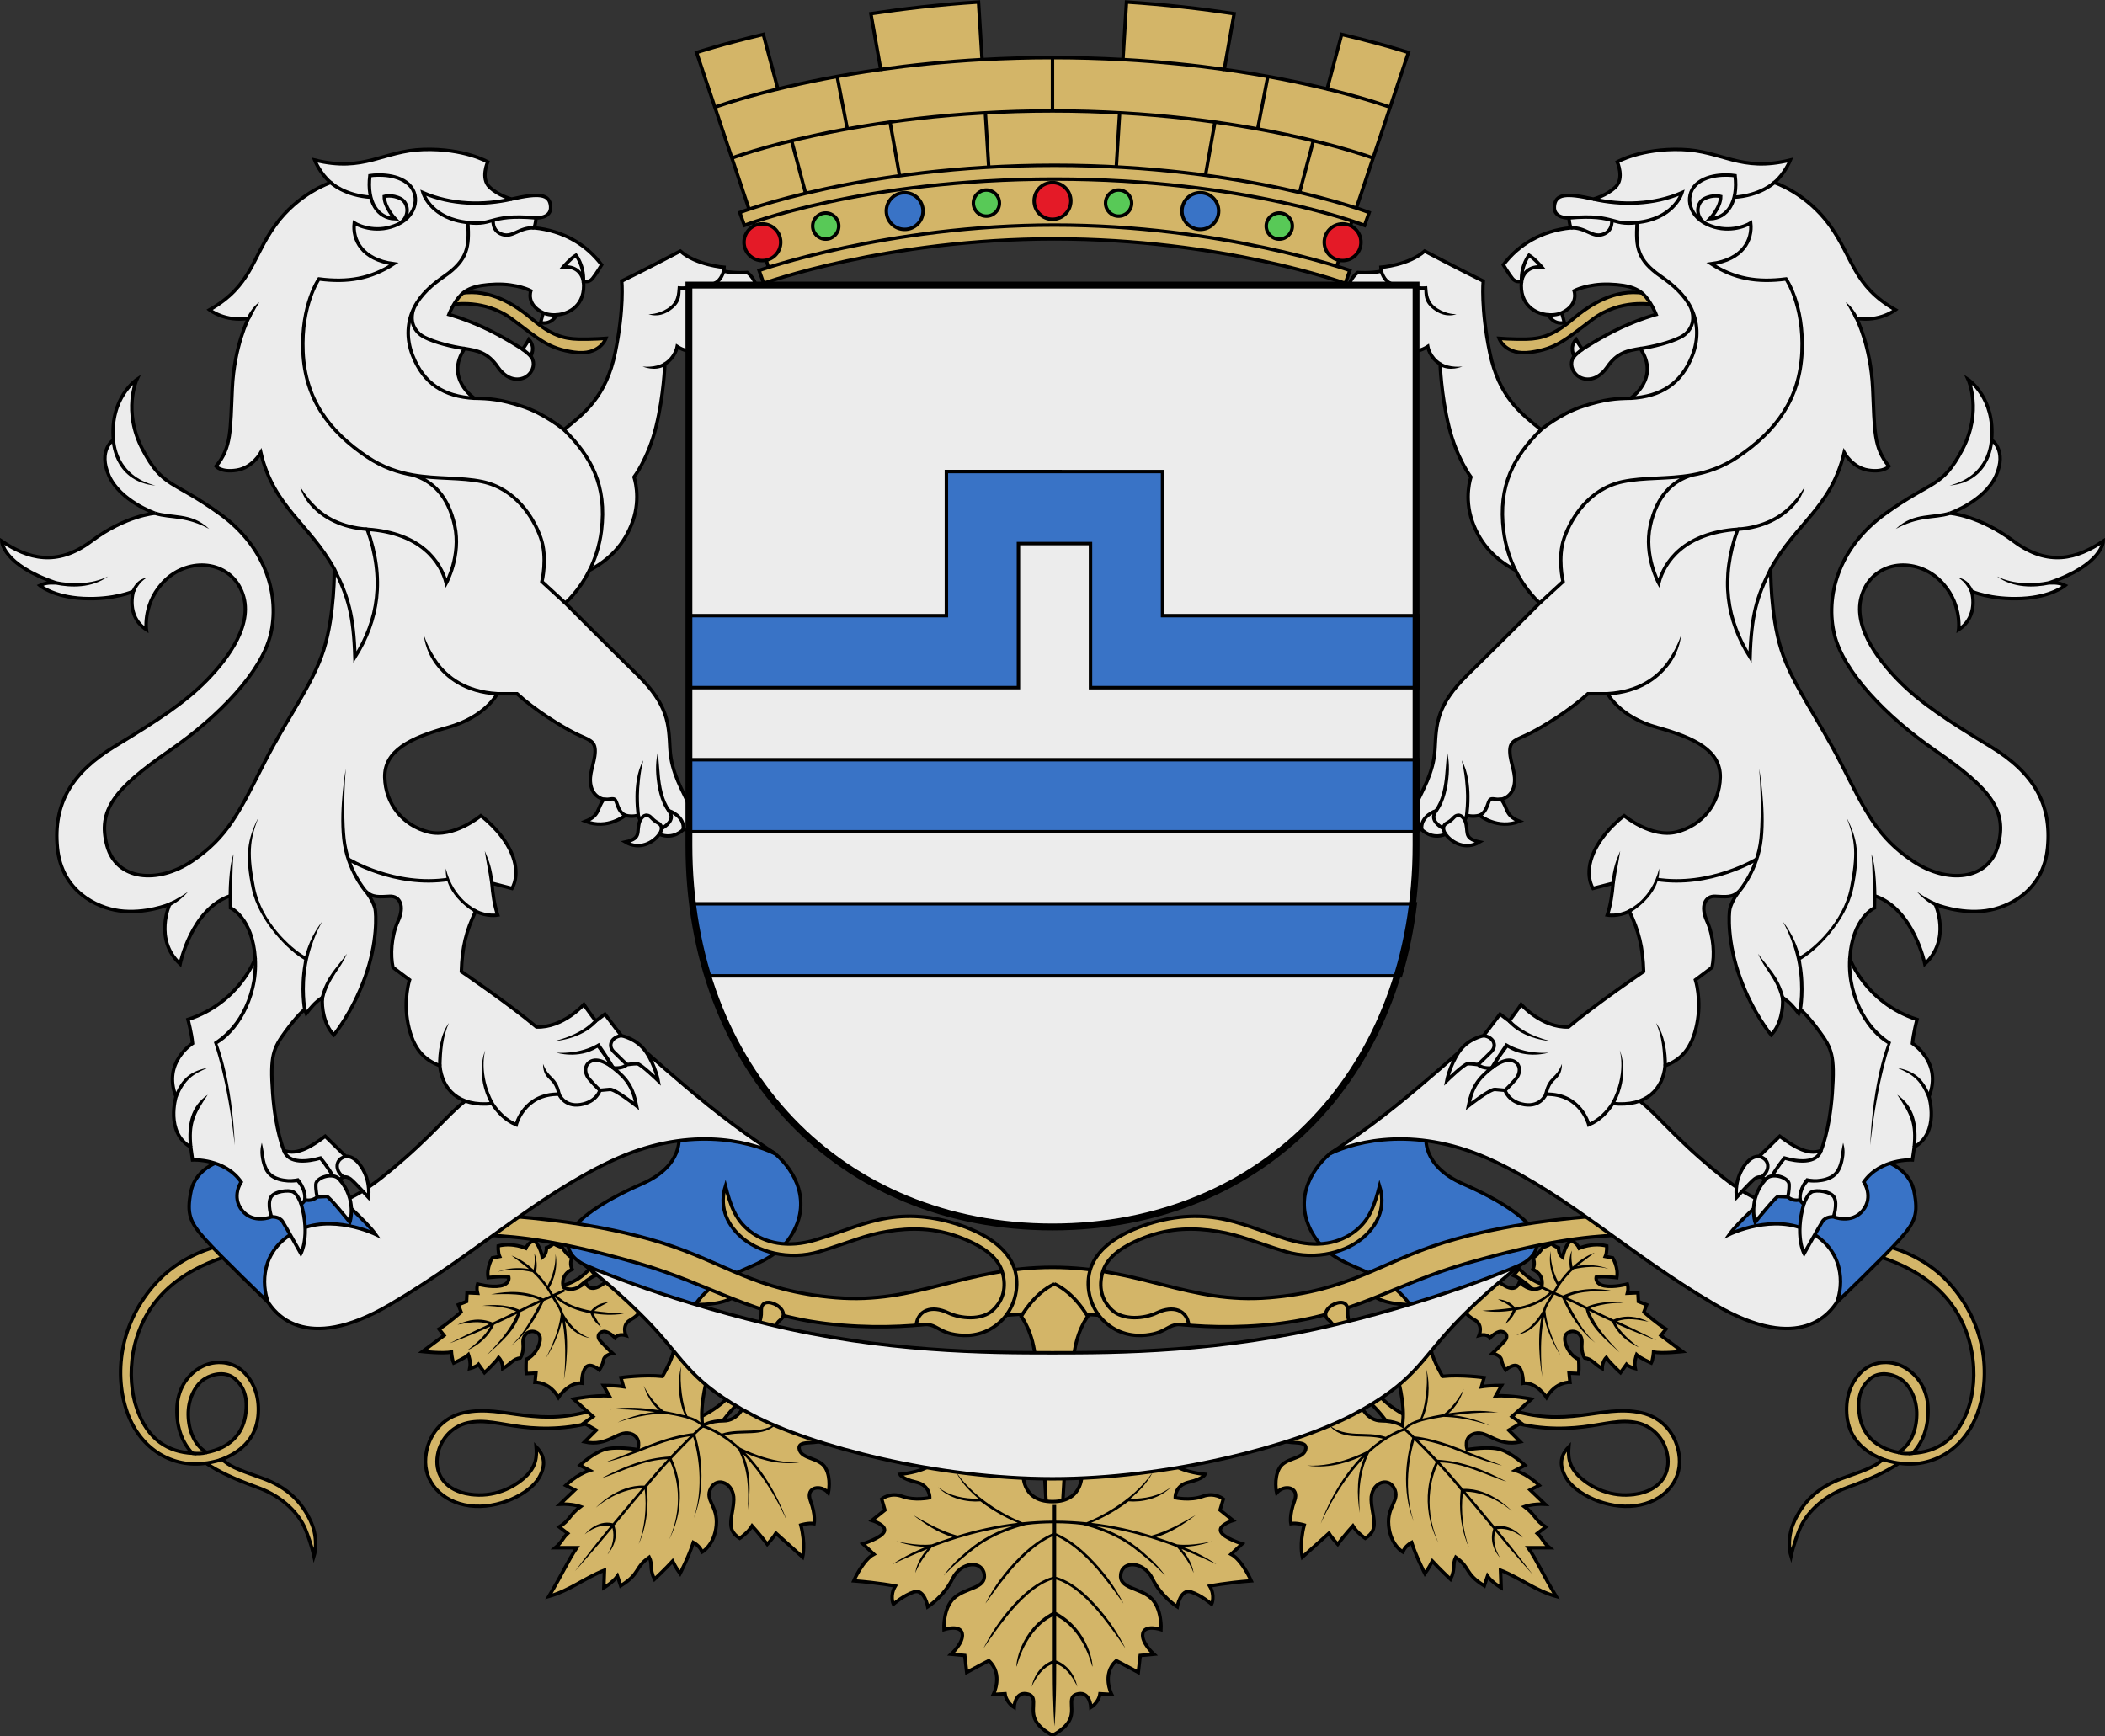 <svg xmlns="http://www.w3.org/2000/svg" width="600" height="495" viewBox="0 0 158.75 130.969">
  <rect x="0" y="0" width="158.75" height="130.969" fill="#333333" stroke="none"/>
  <g transform="matrix(.977 0 0 .977 -15.207 -45.338)">
    <path style="font-variation-settings:normal;opacity:1;vector-effect:none;fill:#d3b568;fill-opacity:1;stroke:#000;stroke-width:.265;stroke-linecap:butt;stroke-linejoin:miter;stroke-miterlimit:4;stroke-dasharray:none;stroke-dashoffset:0;stroke-opacity:1;stop-color:#000;stop-opacity:1" d="M102.52 46.562c2.975.193 5.771.518 8.309.9l-.763 4.306c3.205.451 5.867 1.003 7.941 1.509l1.122-4.217c3.23.767 5.153 1.4 5.153 1.4l-5.599 16.725s-12.466-2.977-21.874-2.977c-9.408 0-21.875 2.977-21.875 2.977l-5.599-16.725s1.923-.634 5.153-1.4l1.122 4.217c2.073-.506 4.736-1.058 7.941-1.509l-.763-4.306c2.538-.382 5.334-.707 8.309-.9l.275 4.444c1.727-.096 3.54-.152 5.437-.152 1.897 0 3.71.056 5.437.152z" transform="translate(0)"/>
    <path style="font-variation-settings:normal;opacity:1;vector-effect:none;fill:none;fill-opacity:1;stroke:#000;stroke-width:.265;stroke-linecap:butt;stroke-linejoin:miter;stroke-miterlimit:4;stroke-dasharray:none;stroke-dashoffset:0;stroke-opacity:1;stop-color:#000;stop-opacity:1" d="m101.994 55.075-.273 4.409m15.232-2.244-1.2 4.512m-6.408-5.912-.821 4.636m4.902-8.15-.78 4.04m-15.838-5.512v4.118m-20.145 2.268 1.2 4.512m6.408-5.912.821 4.636m-4.902-8.15.78 4.04m10.653-1.29.273 4.409M122.95 54.713s-1.757-.661-4.943-1.437m-7.941-1.509c-2.337-.329-4.966-.602-7.821-.762m19.384 7.63s-9.682-3.665-24.821-3.665c-15.139 0-24.821 3.665-24.821 3.665m-1.321-3.923s1.757-.661 4.943-1.437m7.941-1.509c2.337-.329 4.966-.602 7.821-.762" transform="translate(0)"/>
    <path style="font-variation-settings:normal;opacity:1;vector-effect:none;fill:#d3b568;fill-opacity:1;stroke:#000;stroke-width:1;stroke-linecap:butt;stroke-linejoin:miter;stroke-miterlimit:4;stroke-dasharray:none;stroke-dashoffset:0;stroke-opacity:1;stop-color:#000;stop-opacity:1" d="M365.889 223.273c-55.906 0-91.662 13.748-91.662 13.748l1.34 3.75s34.416-13.479 90.322-13.479c55.906 0 90.324 13.479 90.324 13.479l1.34-3.75s-35.758-13.748-91.664-13.748zm0 17.412c-48.674 0-86.037 13.211-86.037 13.211l1.34 3.75s35.755-12.943 84.697-12.943c48.942 0 84.699 12.943 84.699 12.943l1.34-3.75s-37.365-13.211-86.039-13.211z" transform="scale(.265)"/>
    <circle style="opacity:1;fill:#e41a27;fill-opacity:1;stroke:#000;stroke-width:.265;stroke-linejoin:bevel;stroke-miterlimit:4;stroke-dasharray:none;paint-order:fill markers stroke" cx="96.808" cy="61.917" r="1.417"/>
    <circle style="opacity:1;fill:#3973c6;fill-opacity:1;stroke:#000;stroke-width:.265;stroke-linejoin:bevel;stroke-miterlimit:4;stroke-dasharray:none;paint-order:fill markers stroke" cx="85.398" cy="62.697" r="1.417"/>
    <circle style="opacity:1;fill:#e41a27;fill-opacity:1;stroke:#000;stroke-width:.265;stroke-linejoin:bevel;stroke-miterlimit:4;stroke-dasharray:none;paint-order:fill markers stroke" cx="74.413" cy="65.106" r="1.417"/>
    <circle style="opacity:1;fill:#58c957;fill-opacity:1;stroke:#000;stroke-width:.265;stroke-linejoin:bevel;stroke-miterlimit:4;stroke-dasharray:none;paint-order:fill markers stroke" cx="79.303" cy="63.857" r="1.007"/>
    <circle style="opacity:1;fill:#58c957;fill-opacity:1;stroke:#000;stroke-width:.265;stroke-linejoin:bevel;stroke-miterlimit:4;stroke-dasharray:none;paint-order:fill markers stroke" cx="91.705" cy="62.085" r="1.007"/>
    <circle style="opacity:1;fill:#3973c6;fill-opacity:1;stroke:#000;stroke-width:.265;stroke-linejoin:bevel;stroke-miterlimit:4;stroke-dasharray:none;paint-order:fill markers stroke" cx="-108.218" cy="62.697" r="1.417" transform="scale(-1 1)"/>
    <circle style="opacity:1;fill:#e41a27;fill-opacity:1;stroke:#000;stroke-width:.265;stroke-linejoin:bevel;stroke-miterlimit:4;stroke-dasharray:none;paint-order:fill markers stroke" cx="-119.203" cy="65.106" r="1.417" transform="scale(-1 1)"/>
    <circle style="opacity:1;fill:#58c957;fill-opacity:1;stroke:#000;stroke-width:.265;stroke-linejoin:bevel;stroke-miterlimit:4;stroke-dasharray:none;paint-order:fill markers stroke" cx="-114.313" cy="63.857" r="1.007" transform="scale(-1 1)"/>
    <circle style="opacity:1;fill:#58c957;fill-opacity:1;stroke:#000;stroke-width:.265;stroke-linejoin:bevel;stroke-miterlimit:4;stroke-dasharray:none;paint-order:fill markers stroke" cx="-101.911" cy="62.085" r="1.007" transform="scale(-1 1)"/>
    <path style="color:#000;font-style:normal;font-variant:normal;font-weight:400;font-stretch:normal;font-size:medium;line-height:normal;font-family:sans-serif;font-variant-ligatures:normal;font-variant-position:normal;font-variant-caps:normal;font-variant-numeric:normal;font-variant-alternates:normal;font-variant-east-asian:normal;font-feature-settings:normal;font-variation-settings:normal;text-indent:0;text-align:start;text-decoration:none;text-decoration-line:none;text-decoration-style:solid;text-decoration-color:#000;letter-spacing:normal;word-spacing:normal;text-transform:none;writing-mode:lr-tb;direction:ltr;text-orientation:mixed;dominant-baseline:auto;baseline-shift:baseline;text-anchor:start;white-space:normal;shape-padding:0;shape-margin:0;inline-size:0;clip-rule:nonzero;display:inline;overflow:visible;visibility:visible;isolation:auto;mix-blend-mode:normal;color-interpolation:sRGB;color-interpolation-filters:linearRGB;solid-color:#000;solid-opacity:1;vector-effect:none;fill:#d3b568;fill-opacity:1;fill-rule:nonzero;stroke:#000;stroke-width:1;stroke-linecap:butt;stroke-linejoin:miter;stroke-miterlimit:4;stroke-dasharray:none;stroke-dashoffset:0;stroke-opacity:1;color-rendering:auto;image-rendering:auto;shape-rendering:auto;text-rendering:auto;enable-background:accumulate;stop-color:#000" d="M230.535 544.688c-3.482 4.018-7.635 4.822-7.635 4.822l-.936 1.875 3.213.668s4.018-4.15 6.965-5.355zm270.707 0-1.607 2.01c2.946 1.205 6.965 5.355 6.965 5.355l3.213-.668-.936-1.875s-4.153-.804-7.635-4.822zm-236.152 4.955-3.617 5.492s7.367.4 11.385-2.412c4.018-2.812-7.768-3.08-7.768-3.08zm201.598 0s-11.785.268-7.768 3.08c4.018 2.812 11.385 2.412 11.385 2.412z" transform="scale(.265)"/>
    <path style="font-variation-settings:normal;vector-effect:none;fill:#3973c6;fill-opacity:1;stroke:#000;stroke-width:.265;stroke-linecap:butt;stroke-linejoin:miter;stroke-miterlimit:4;stroke-dasharray:none;stroke-dashoffset:0;stroke-opacity:1;stop-color:#000" d="M124.518 147.293c-2.197-3.26-5.703-2.606-7.512-5.457-1.659-2.615-.338-5.042 1.208-6.363 0 0 3.682-2.496 7.439-1.362 0 0-.414 2.26 2.835 3.685 3.249 1.425 5.054 2.807 5.514 3.767.461.96.144 1.852-1.021 2.462l-1.877 1.208zM69.099 147.293c2.197-3.26 5.703-2.606 7.512-5.457 1.659-2.615.338-5.042-1.208-6.363 0 0-3.682-2.496-7.439-1.362 0 0 .414 2.26-2.835 3.685s-5.054 2.807-5.514 3.767c-.461.96-.144 1.852 1.021 2.462l1.876 1.208z"/>
    <path style="font-variation-settings:normal;vector-effect:none;fill:#d3b568;fill-opacity:1;stroke:#000;stroke-width:.265;stroke-linecap:butt;stroke-linejoin:miter;stroke-miterlimit:4;stroke-dasharray:none;stroke-dashoffset:0;stroke-opacity:1;stop-color:#000" d="M80.556 148.71c-6.882-.556-9.869-3.113-15.875-4.819-5.98-1.699-8.992-2.005-11.41-2.126l1.488-1.488c1.785.142 6.931.533 11.835 2.055 4.904 1.522 7.248 3.734 13.465 4.252 6.218.518 9.962-2.339 16.748-2.339 6.786 0 10.53 2.857 16.748 2.339 6.218-.518 8.561-2.73 13.465-4.252 4.904-1.522 10.051-1.914 11.835-2.055l1.488 1.488c-2.418.121-5.431.427-11.41 2.126-6.006 1.706-8.993 4.263-15.875 4.819-6.753.546-9.66-.921-16.252-.921s-9.499 1.467-16.252.921z"/>
    <path style="color:#000;font-style:normal;font-variant:normal;font-weight:400;font-stretch:normal;font-size:medium;line-height:normal;font-family:sans-serif;font-variant-ligatures:normal;font-variant-position:normal;font-variant-caps:normal;font-variant-numeric:normal;font-variant-alternates:normal;font-variant-east-asian:normal;font-feature-settings:normal;font-variation-settings:normal;text-indent:0;text-align:start;text-decoration:none;text-decoration-line:none;text-decoration-style:solid;text-decoration-color:#000;letter-spacing:normal;word-spacing:normal;text-transform:none;writing-mode:lr-tb;direction:ltr;text-orientation:mixed;dominant-baseline:auto;baseline-shift:baseline;text-anchor:start;white-space:normal;shape-padding:0;shape-margin:0;inline-size:0;clip-rule:nonzero;display:inline;overflow:visible;visibility:visible;isolation:auto;mix-blend-mode:normal;color-interpolation:sRGB;color-interpolation-filters:linearRGB;solid-color:#000;solid-opacity:1;vector-effect:none;fill:#d3b568;fill-opacity:1;fill-rule:nonzero;stroke:#000;stroke-width:1;stroke-linecap:butt;stroke-linejoin:miter;stroke-miterlimit:4;stroke-dasharray:none;stroke-dashoffset:0;stroke-opacity:1;color-rendering:auto;image-rendering:auto;shape-rendering:auto;text-rendering:auto;enable-background:accumulate;stop-color:#000" d="M365.889 549.145c-5.896 2.652-9.684 9.471-9.684 9.471s3.598 4.545 4.166 12.879h11.035c.568-8.334 4.166-12.879 4.166-12.879s-3.788-6.819-9.684-9.471zm-83.219 5.404c-.174-.01-.341-.007-.5.012-1.061.124-1.763.908-1.68 2.582.134 2.679-1.205 4.42-1.205 4.42l4.688 1.607s.402-2.278 2.143-3.617c1.741-1.339.403-3.615-1.74-4.553-.603-.264-1.184-.42-1.705-.451zm166.438 0c-.521.031-1.102.188-1.705.451-2.143.938-3.481 3.213-1.74 4.553 1.741 1.339 2.143 3.617 2.143 3.617l4.688-1.607s-1.339-1.741-1.205-4.42c.084-1.674-.619-2.458-1.68-2.582-.159-.019-.326-.022-.5-.012zm-177.322 26.566c-2.397 2.884-5.282 4.809-8.572 6.564l-.668 4.82 5.268-1.072c2.188-4.018 5.982-7.5 5.982-7.5zm188.207 0-2.01 2.812s3.797 3.482 5.984 7.5l5.266 1.072-.668-4.82c-3.29-1.755-6.176-3.68-8.572-6.564zm-96.969 24.092s.379 6.44.568 9.66h4.594c.189-3.22.568-9.66.568-9.66z" transform="scale(.265)"/>
    <path style="font-variation-settings:normal;vector-effect:none;fill:#ececec;fill-opacity:1;stroke:#000;stroke-width:.265;stroke-linecap:butt;stroke-linejoin:miter;stroke-miterlimit:4;stroke-dasharray:none;stroke-dashoffset:0;stroke-opacity:1;stop-color:#000" d="M157.354 146.938c-.44.649-2.703 4.122-9.421.172-6.717-3.949-11.079-8.231-16.992-11.037-5.913-2.806-10.624-1.604-12.729-.601 0 0 2.506-1.604 5.112-3.708 2.606-2.105 4.843-4.126 4.843-4.126l13.465 3.425c1.358.798 2.384 2.295 5.145 4.727 2.761 2.433 4.059 3.157 5.613 3.608l7.31 3.046z"/>
    <path style="color:#000;font-style:normal;font-variant:normal;font-weight:400;font-stretch:normal;font-size:medium;line-height:normal;font-family:sans-serif;font-variant-ligatures:normal;font-variant-position:normal;font-variant-caps:normal;font-variant-numeric:normal;font-variant-alternates:normal;font-variant-east-asian:normal;font-feature-settings:normal;font-variation-settings:normal;text-indent:0;text-align:start;text-decoration:none;text-decoration-line:none;text-decoration-style:solid;text-decoration-color:#000;letter-spacing:normal;word-spacing:normal;text-transform:none;writing-mode:lr-tb;direction:ltr;text-orientation:mixed;dominant-baseline:auto;baseline-shift:baseline;text-anchor:start;white-space:normal;shape-padding:0;shape-margin:0;inline-size:0;clip-rule:nonzero;display:inline;overflow:visible;visibility:visible;isolation:auto;mix-blend-mode:normal;color-interpolation:sRGB;color-interpolation-filters:linearRGB;solid-color:#000;solid-opacity:1;vector-effect:none;fill:#d3b568;fill-opacity:1;fill-rule:nonzero;stroke:#000;stroke-width:.265;stroke-linecap:butt;stroke-linejoin:miter;stroke-miterlimit:4;stroke-dasharray:none;stroke-dashoffset:0;stroke-opacity:1;color-rendering:auto;image-rendering:auto;shape-rendering:auto;text-rendering:auto;enable-background:accumulate;stop-color:#000" d="M120.853 141.889c-1.239 1.118-3.63 1.883-6.085 1.132-2.322-.711-3.475-1.271-5.23-1.552-1.755-.281-3.611-.3-5.634.48-2.004.773-2.964 1.673-3.244 2.729-.28 1.056-.1 2.082.76 2.88.861.797 2.507.647 3.436.202 1.292-.618 2.332-.199 2.468.907-.508 0-.928-.117-1.492.187-.563.305-.908.525-1.816.623-.926.099-2.133-.062-3.185-1.037-1.053-.975-1.5-2.556-1.139-3.915.361-1.359 1.614-2.532 3.777-3.367 2.144-.827 4.188-1.021 6.046-.723 1.859.298 3.231.973 5.534 1.678 2.246.687 3.974.232 5.123-.663 1.149-.896 1.5-2.042 1.879-3.485.448 1.445.042 2.807-1.197 3.925zm33.191 22.015c.631-1.4 1.692-2.655 3.813-3.4 2.12-.745 2.439-.913 3.061-1.438-2.059-.81-2.72-2.189-2.802-3.529-.082-1.34.343-2.524 1.244-3.32.9-.796 2.303-.82 3.301-.199.999.621 1.701 1.68 1.733 3.162.032 1.482-.441 2.626-1.191 3.42 1.821-.111 3.392-.966 4.268-3.387.876-2.421.63-6.399-2.151-9.126-2.781-2.727-6.916-3.169-6.916-3.169l.027-.795s4.566.074 7.506 3.246c2.94 3.171 3.328 7.217 2.279 10.116-1.048 2.898-3.565 4.249-6.064 3.879-1.006.656-2.054 1.174-4.023 1.887-1.969.713-3.185 2.066-3.65 3.205-.466 1.139-.667 2.091-.667 2.091s-.398-1.242.233-2.642zm5.877-11.058c-.655.573-1.05 1.391-.815 2.85.236 1.46 1.256 2.51 2.996 2.839 1.05-.593 1.455-1.949 1.418-3.117-.037-1.168-.61-2.161-1.278-2.576-.668-.416-1.665-.569-2.321.004zm-18.13 8.92c1.843-.28 2.64-1.453 2.518-2.783-.122-1.329-1.069-2.455-2.372-2.739-1.304-.283-2.475.116-4.162.317-1.687.201-3.922.218-6.393-.652l.414-.8c2.335.822 4.148.757 5.785.562 1.637-.195 3.062-.554 4.674-.203 1.612.351 2.798 1.68 2.945 3.486.148 1.806-1.188 3.398-3.387 3.694-2.198.296-4.631-.908-5.354-2.144-.724-1.235-.219-1.964.208-2.407-.06.712-.041 1.513.846 2.335.888.822 2.435 1.612 4.278 1.332z"/>
    <path style="font-variation-settings:normal;vector-effect:none;fill:none;fill-opacity:1;stroke:#000;stroke-width:.265;stroke-linecap:butt;stroke-linejoin:miter;stroke-miterlimit:4;stroke-dasharray:none;stroke-dashoffset:0;stroke-opacity:1;stop-color:#000" d="M163.202 158.6c-.447.038-.745.032-1.1-.064m.049.828s-.717-.099-1.234-.298"/>
    <path style="font-variation-settings:normal;vector-effect:none;fill:#ececec;fill-opacity:1;stroke:#000;stroke-width:.265;stroke-linecap:butt;stroke-linejoin:miter;stroke-miterlimit:4;stroke-dasharray:none;stroke-dashoffset:0;stroke-opacity:1;stop-color:#000" d="M36.262 146.938c.44.649 2.703 4.122 9.421.172 6.717-3.949 11.079-8.231 16.992-11.037 5.913-2.806 10.624-1.604 12.729-.601 0 0-2.506-1.604-5.112-3.708s-4.843-4.126-4.843-4.126l-13.465 3.425c-1.358.798-2.384 2.295-5.145 4.727-2.761 2.433-4.059 3.157-5.613 3.608l-7.31 3.046z"/>
    <path style="color:#000;font-style:normal;font-variant:normal;font-weight:400;font-stretch:normal;font-size:medium;line-height:normal;font-family:sans-serif;font-variant-ligatures:normal;font-variant-position:normal;font-variant-caps:normal;font-variant-numeric:normal;font-variant-alternates:normal;font-variant-east-asian:normal;font-feature-settings:normal;font-variation-settings:normal;text-indent:0;text-align:start;text-decoration:none;text-decoration-line:none;text-decoration-style:solid;text-decoration-color:#000;letter-spacing:normal;word-spacing:normal;text-transform:none;writing-mode:lr-tb;direction:ltr;text-orientation:mixed;dominant-baseline:auto;baseline-shift:baseline;text-anchor:start;white-space:normal;shape-padding:0;shape-margin:0;inline-size:0;clip-rule:nonzero;display:inline;overflow:visible;visibility:visible;isolation:auto;mix-blend-mode:normal;color-interpolation:sRGB;color-interpolation-filters:linearRGB;solid-color:#000;solid-opacity:1;vector-effect:none;fill:#d3b568;fill-opacity:1;fill-rule:nonzero;stroke:#000;stroke-width:.265;stroke-linecap:butt;stroke-linejoin:miter;stroke-miterlimit:4;stroke-dasharray:none;stroke-dashoffset:0;stroke-opacity:1;color-rendering:auto;image-rendering:auto;shape-rendering:auto;text-rendering:auto;enable-background:accumulate;stop-color:#000" d="M72.764 141.889c1.239 1.118 3.63 1.883 6.085 1.132 2.322-.711 3.475-1.271 5.23-1.552 1.755-.281 3.611-.3 5.634.48 2.004.773 2.964 1.673 3.244 2.729.28 1.056.1 2.082-.76 2.88-.861.797-2.507.647-3.436.202-1.292-.618-2.332-.199-2.468.907.508 0 .928-.117 1.492.187s.908.525 1.816.623c.926.099 2.133-.062 3.185-1.037 1.053-.975 1.5-2.556 1.139-3.915-.361-1.359-1.614-2.532-3.777-3.367-2.144-.827-4.188-1.021-6.046-.723-1.859.298-3.231.973-5.534 1.678-2.246.687-3.974.232-5.123-.663-1.149-.896-1.5-2.042-1.879-3.485-.448 1.445-.042 2.807 1.197 3.925zm-33.191 22.015c-.631-1.4-1.692-2.655-3.813-3.4-2.12-.745-2.439-.913-3.061-1.438 2.059-.81 2.72-2.189 2.802-3.529.082-1.34-.343-2.524-1.244-3.32-.9-.796-2.303-.82-3.301-.199-.999.621-1.701 1.68-1.733 3.162-.032 1.482.441 2.626 1.191 3.42-1.821-.111-3.392-.966-4.268-3.387-.876-2.421-.63-6.399 2.151-9.126 2.781-2.727 6.916-3.169 6.916-3.169l-.027-.795s-4.566.074-7.506 3.246c-2.94 3.171-3.328 7.217-2.279 10.116 1.048 2.898 3.565 4.249 6.064 3.879 1.006.656 2.054 1.174 4.023 1.887 1.969.713 3.185 2.066 3.65 3.205.466 1.139.667 2.091.667 2.091s.398-1.242-.233-2.642zm-5.877-11.058c.655.573 1.05 1.391.815 2.85-.236 1.46-1.256 2.51-2.996 2.839-1.05-.593-1.455-1.949-1.418-3.117.037-1.168.61-2.161 1.278-2.576s1.665-.569 2.321.004zm18.13 8.92c-1.843-.28-2.64-1.453-2.518-2.783.122-1.329 1.069-2.455 2.372-2.739 1.304-.283 2.475.116 4.162.317 1.687.201 3.922.218 6.393-.652l-.414-.8c-2.335.822-4.148.757-5.785.562-1.637-.195-3.062-.554-4.674-.203-1.612.351-2.798 1.68-2.945 3.486s1.188 3.398 3.387 3.694c2.198.296 4.631-.908 5.354-2.144.724-1.235.219-1.964-.208-2.407.06.712.041 1.513-.846 2.335-.888.822-2.435 1.612-4.278 1.332z"/>
    <path style="font-variation-settings:normal;vector-effect:none;fill:#3973c6;fill-opacity:1;stroke:#000;stroke-width:.265;stroke-linecap:butt;stroke-linejoin:miter;stroke-miterlimit:4;stroke-dasharray:none;stroke-dashoffset:0;stroke-opacity:1;stop-color:#000" d="m40.798 137.938-7.937-1.984s-2.153.477-2.551 2.41c-.363 1.763-.071 2.41 1.063 3.685 1.134 1.276 4.89 4.89 4.89 4.89-.506-1.349-.596-3.995 2.126-5.457 2.725-1.464 6.166.213 6.166.213-.706-1.009-2.837-2.839-3.756-3.756z"/>
    <path style="font-variation-settings:normal;vector-effect:none;fill:none;fill-opacity:1;stroke:#000;stroke-width:.265;stroke-linecap:butt;stroke-linejoin:miter;stroke-miterlimit:4;stroke-dasharray:none;stroke-dashoffset:0;stroke-opacity:1;stop-color:#000" d="M30.414 158.6c.447.038.745.032 1.1-.064m-.049.828s.717-.099 1.234-.298"/>
    <path style="font-variation-settings:normal;vector-effect:none;fill:#d3b568;fill-opacity:1;stroke:#000;stroke-width:.265;stroke-linecap:butt;stroke-linejoin:miter;stroke-miterlimit:4;stroke-dasharray:none;stroke-dashoffset:0;stroke-opacity:1;stop-color:#000" d="M95.398 178.97c-.251-.852.301-1.654-.601-1.804-.902-.15-.952 1.052-.952 1.052s-.601-.351-.702-1.052l-.902.05s.802-1.554-.351-2.606c0 0-.601.301-1.704.902l-.15-1.303-1.052-.1s1.002-.902.852-1.604c-.15-.702-1.403-.301-1.403-.301s-.1-1.654.802-2.456c.902-.802 2.456-.702 2.305-1.804-.15-1.102-1.804-1.002-2.456.351-.651 1.353-1.904 2.155-1.904 2.155s-.251-1.403-1.052-1.153c-.802.251-1.604.952-1.604.952s-.301-.651.15-1.403c0 0-1.253-.251-3.207-.401 0 0 .702-1.604 1.554-2.055l-.852-.802s1.453-.451 1.654-.952c.2-.501-.952-.852-.952-.852l1.002-.802-.251-.852s.651-.551 1.604-.2c.952.351 2.105.1 2.105.1s.05-.952-1.052-1.203c-1.102-.251-1.253-.601-1.253-.601s1.604-.15 2.355-.702c.752-.551 7.166.501 7.166.501s-.244 2.305 2.262 2.305 2.262-2.305 2.262-2.305 6.414-1.052 7.166-.501c.752.551 2.355.702 2.355.702s-.15.351-1.253.601c-1.102.251-1.052 1.203-1.052 1.203s1.153.251 2.105-.1c.952-.351 1.604.2 1.604.2l-.251.852 1.002.802s-1.153.351-.952.852c.2.501 1.654.952 1.654.952l-.852.802c.852.451 1.554 2.055 1.554 2.055-1.954.15-3.207.401-3.207.401.451.752.15 1.403.15 1.403s-.802-.702-1.604-.952c-.802-.251-1.052 1.153-1.052 1.153s-1.253-.802-1.904-2.155-2.305-1.453-2.456-.351c-.15 1.102 1.403 1.002 2.305 1.804.902.802.802 2.456.802 2.456s-1.253-.401-1.403.301c-.15.702.852 1.604.852 1.604l-1.052.1-.15 1.303c-1.102-.601-1.704-.902-1.704-.902-1.153 1.052-.351 2.606-.351 2.606l-.902-.05c-.1.702-.702 1.052-.702 1.052s-.05-1.203-.952-1.052c-.902.15-.351.952-.601 1.804-.251.852-1.41 1.403-1.41 1.403s-1.159-.551-1.41-1.403zM133.14 153.187s.035-.85-.319-1.24c-.354-.39-1.028.213-1.028.213s-.248-.319-.319-.744c-.071-.425-.709-.532-.709-.532s.461-.425.921-.921c.461-.496-.058-.867-.425-.744-.368.122-.673.461-.673.461s-.248-.354-.85-.177c0 0 .354-.815-.354-1.205-.709-.39-.815-.815-.815-.815l2.534-2.249c.495.406 1.41 1.086 1.754.158 0 0 .85.886 1.701.39 0 0 .321-.921-.673-1.382 0 0 .248-.461 0-.886 0 0 .354-.142.78-.815 0 0 .354-.071.638-.283 0 0 .248.213.567.319 0 0-.035.496.319.744 0 0 .142-.886.638-1.311 0 0 .461.177.638.602 0 0 1.028-.461 2.126-.177 0 0 .035.496-.106.815l.567.106s.461.744.319 1.524c0 0-1.134-.142-1.595-.035 0 0-.106.531.638.673.744.142 1.772-.142 1.772-.142s.106.319 0 .709l.815-.035.035.673.638.248-.213.567s.992.886 1.701 1.311l-.39.496s.992.744 1.665 1.24c0 0-1.63.177-2.232.035 0 0-.035.567-.177.85 0 0-.886-.39-1.134-.638 0 0-.213.567-.106 1.063 0 0-.461-.106-.673-.319l-.461.638s-.85-.78-1.099-1.169c0 0-.319.319-.319.85-.593-.335-.78-.744-1.347-.815 0 0-.283-.354-.213-1.134.071-.78-.638-1.134-1.134-.78-.496.354.071 1.701.886 2.02 0 0 .035.744 0 1.098l-.744-.035.071.709s-1.099-.071-1.807 1.169c0 0-.78-1.205-1.807-1.099zM60.476 153.187s-.035-.85.319-1.24c.354-.39 1.028.213 1.028.213s.248-.319.319-.744c.071-.425.709-.532.709-.532s-.461-.425-.921-.921c-.461-.496.058-.867.425-.744.368.122.673.461.673.461s.248-.354.85-.177c0 0-.354-.815.354-1.205.709-.39.815-.815.815-.815l-2.534-2.249c-.495.406-1.41 1.086-1.754.158 0 0-.85.886-1.701.39 0 0-.321-.921.673-1.382 0 0-.248-.461 0-.886 0 0-.354-.142-.78-.815 0 0-.354-.071-.638-.283 0 0-.248.213-.567.319 0 0 .035.496-.319.744 0 0-.142-.886-.638-1.311 0 0-.461.177-.638.602 0 0-1.028-.461-2.126-.177 0 0-.035.496.106.815l-.567.106s-.461.744-.319 1.524c0 0 1.134-.142 1.595-.035 0 0 .106.531-.638.673-.744.142-1.772-.142-1.772-.142s-.106.319 0 .709l-.815-.035-.035.673-.638.248.213.567s-.992.886-1.701 1.311l.39.496s-.992.744-1.665 1.24c0 0 1.63.177 2.232.035 0 0 .035.567.177.85 0 0 .886-.39 1.134-.638 0 0 .213.567.106 1.063 0 0 .461-.106.673-.319l.461.638s.85-.78 1.098-1.169c0 0 .319.319.319.85.593-.335.78-.744 1.347-.815 0 0 .283-.354.213-1.134-.071-.78.638-1.134 1.134-.78.496.354-.071 1.701-.886 2.02 0 0-.035.744 0 1.098l.744-.035-.071.709s1.098-.071 1.807 1.169c0 0 .78-1.205 1.807-1.099zM123.358 152.461s.752 2.355.451 4.009c0 0-.555-.377-1.618-.377-1.063 0-1.559-1.099-1.559-1.099l-5.953 2.658c.602.248 1.878-.071 1.665.673-.213.744-1.559.602-2.02 1.417-.461.815-.213 1.913-.213 1.913.567-.673 1.783-.468 1.382.602-.425 1.134-.283 1.772-.283 1.772.461-.071 1.028.106 1.028.106-.39 1.488-.142 2.48-.142 2.48.638-.567 2.055-1.843 2.055-1.843.213.354.673.85.673.85.532-.709 1.169-1.417 1.169-1.417.319.532.957.957.957.957 1.169-.709.496-1.701.461-2.977-.035-1.276 1.279-1.834 1.772-.886s-.567 1.347-.425 2.87c.142 1.524 1.098 2.055 1.098 2.055.142-.461.673-.744.673-.744.354 1.099 1.028 2.41 1.028 2.41.283-.39.574-.966.574-.966.551.601 1.403 1.403 1.403 1.403.402-.827.128-1.158.401-1.704 1.193.85.637 1.226 2.205 2.205l.251-.752c.351.501 1.052.902 1.052.902l-.05-1.353c1.611.641 2.634 1.547 4.293 2.021-.991-1.636-1.471-2.743-2.155-3.758l1.654 0c-.518-.425-.55-.735-.952-1.102l.651-.501c-.83-.511-.785-.938-1.642-1.568 0 0 .639-.236 1.591-.186l-1.153-1.102.702-.351s-.852-.852-1.854-1.153l.752-.401s-.952-.902-1.854-1.203c-.902-.301-2.606 0-2.606 0s-.351-1.002.601-1.253c.952-.251 1.704 1.052 3.508.651l-.902-.902.952-.551-.702-.501 1.503-1.353s-1.554-.301-2.756-.251l.451-.802s-.952 0-1.554.1l.2-.702s-1.754-.251-3.207-.1c0 0-.677-1.128-.877-1.979z"/>
    <path style="color:#000;font-style:normal;font-variant:normal;font-weight:400;font-stretch:normal;font-size:medium;line-height:normal;font-family:sans-serif;font-variant-ligatures:normal;font-variant-position:normal;font-variant-caps:normal;font-variant-numeric:normal;font-variant-alternates:normal;font-variant-east-asian:normal;font-feature-settings:normal;font-variation-settings:normal;text-indent:0;text-align:start;text-decoration:none;text-decoration-line:none;text-decoration-style:solid;text-decoration-color:#000;letter-spacing:normal;word-spacing:normal;text-transform:none;writing-mode:lr-tb;direction:ltr;text-orientation:mixed;dominant-baseline:auto;baseline-shift:baseline;text-anchor:start;white-space:normal;shape-padding:0;shape-margin:0;inline-size:0;clip-rule:nonzero;display:inline;overflow:visible;visibility:visible;opacity:1;isolation:auto;mix-blend-mode:normal;color-interpolation:sRGB;color-interpolation-filters:linearRGB;solid-color:#000;solid-opacity:1;vector-effect:none;fill:#000;fill-opacity:1;fill-rule:nonzero;stroke:none;stroke-width:3.78;stroke-linecap:butt;stroke-linejoin:miter;stroke-miterlimit:4;stroke-dasharray:none;stroke-dashoffset:0;stroke-opacity:1;color-rendering:auto;image-rendering:auto;shape-rendering:auto;text-rendering:auto;enable-background:accumulate;stop-color:#000;stop-opacity:1" d="M337.264 604.004c1.639 3.247 4.072 5.676 6.57 7.764-4.417-.048-8.299-.717-11.875-3.404 3.246 3.343 8.447 4.455 12.359 4.121 4.612 3.538 9.239 5.578 10.877 6.268-6.537.772-12.465 2.166-17.588 3.729-4.805-1.354-8.525-3.518-12.842-5.971 3.51 2.663 7.189 5.103 11.447 6.4-2.154.689-4.131 1.397-6.066 2.113-4.531.566-10.305-.938-10.305-.938s4.394 1.659 8.631 1.633c-6.238 2.55-9.723 5.082-9.723 5.082s3.877-1.895 10.127-4.439c-1.02 1.162-3.032 3.704-3.543 7.004 1.386-3.657 4.425-7.057 4.85-7.521 2.214-.866 4.714-1.747 7.631-2.643 4.819-1.462 10.118-2.728 15.939-3.512-2.683.833-7.165 2.553-11.412 5.801-6.469 4.947-8.678 8.631-8.678 8.631s2.719-3.131 9.129-8.033c6.355-4.859 14.822-6.727 14.822-6.727 2.877-.355 5.312-.479 7.773-.494v2.93c-5.558 2.377-10.476 7.37-14.047 11.805-3.642 4.523-5.553 8.666-5.553 8.666s2.532-3.72 6.135-8.193c3.466-4.304 8.229-9.105 13.465-11.449v11.859c-5.349 1.488-10.347 6.507-14.092 11.217-3.881 4.881-6.08 9.637-6.08 9.637s2.827-4.338 6.664-9.164c3.655-4.596 8.536-9.433 13.508-10.914v9.488c-9.714 5.181-10.864 15.813-10.508 15.893 0 0 2.46-10.74 10.508-14.652v12.857c-3.323 1.312-5.428 4.218-6.156 7.668 1.465-3.189 3.54-5.813 6.156-6.65v2.002c0 10.752.502 16.184.502 16.184 0 0 .502-5.432.502-16.184v-2c2.615.838 4.688 3.461 6.152 6.648-.728-3.448-2.831-6.355-6.152-7.668v-12.855c8.046 3.913 10.504 14.65 10.504 14.65.357-.079-.793-10.709-10.504-15.891v-9.488c4.971 1.482 9.85 6.317 13.504 10.912 3.837 4.826 6.664 9.164 6.664 9.164s-2.199-4.756-6.08-9.637c-3.744-4.708-8.74-9.726-14.088-11.215v-11.859c5.234 2.345 9.996 7.145 13.461 11.447 3.602 4.474 6.135 8.193 6.135 8.193s-1.911-4.143-5.553-8.666c-3.57-4.433-8.486-9.425-14.043-11.803v-2.932c2.46.015 4.894.14 7.77.494 0 0 8.468 1.867 14.822 6.727 6.41 4.902 9.129 8.033 9.129 8.033s-2.208-3.684-8.678-8.631c-4.247-3.248-8.729-4.968-11.412-5.801 5.822.783 11.121 2.05 15.939 3.512 2.916.895 5.417 1.776 7.631 2.643.425.464 3.464 3.865 4.85 7.521-.511-3.3-2.523-5.842-3.543-7.004 6.25 2.544 10.127 4.439 10.127 4.439s-3.485-2.532-9.723-5.082c4.237.026 8.631-1.633 8.631-1.633s-5.774 1.504-10.305.938c-1.936-.717-3.913-1.424-6.066-2.113 4.259-1.297 7.937-3.737 11.447-6.4-4.317 2.452-8.037 4.617-12.842 5.971-5.123-1.563-11.05-2.956-17.588-3.729 1.638-.689 6.267-2.729 10.879-6.268 3.912.334 9.112-.778 12.357-4.121-3.576 2.687-7.458 3.357-11.875 3.404 2.498-2.088 4.931-4.517 6.57-7.764-6.231 8.996-16.798 13.611-19.275 14.596-2.851-.295-5.806-.466-8.846-.484v-4.576h-1.004v4.576c-3.041.018-5.998.189-8.85.484-2.478-.985-13.045-5.6-19.275-14.596zM462.379 593.705c-2.944-.96-5.913-.783-8.67-.918-2.794-.137-5.342-.572-7.807-2.48 2.112 2.611 4.917 3.095 7.77 3.234 2.613.128 5.291-.001 7.883.703-1.373.917-2.886 2.073-4.463 3.506 0 0-8.845 4.856-17.625 4.299 6.972 1.119 13.383-1.486 16.012-2.736-.632.643-1.267 1.314-1.902 2.053-7.061 8.206-10.135 17.668-10.135 17.668s3.748-9.096 10.703-17.18c.673-.782 1.341-1.491 2.004-2.162-2.222 4.93-2.227 10.827-1.344 16.184-.39-6.181-.088-11.885 2.748-17.541 5.439-4.996 10.039-6.345 10.293-6.422.051.048.992.863 2.254 2.092-.377 1.133-4.12 12.964.43 24.336-3.659-11.111-.28-22.237.201-23.717 1.635 1.606 3.694 3.666 6.236 6.381-1.053 2.154-5.158 11.923.756 23.584-5.103-11.709-1.198-20.914-.184-22.961 2.006 2.16 4.509 4.944 6.701 7.691-.569 4.681-.146 11.14 2.389 16.596-1.679-4.41-2.49-10.657-1.754-15.953 2.732 3.212 5.728 6.785 8.844 10.539-.344.984-1.331 4.635 1.996 8.447-2.244-3.615-1.77-6.55-1.414-7.748 5.616 6.773 10.887 12.609 10.887 12.609s-4.751-6.387-10.416-13.217c4.062-.674 7.574 2.482 7.574 2.482s-3.418-4.365-8.182-3.213c-3.015-3.632-5.891-7.059-8.555-10.193 7.265.061 13.518 5.643 13.518 5.643s-6.214-6.777-14.199-6.445c-2.267-2.66-4.263-5.001-6.805-7.707 6.96.072 13.17 3.571 19.486 5.625-6.584-3.467-12.647-5.929-20.158-6.428-2.345-2.43-4.227-4.326-5.818-5.902 1.621.199 5.839.901 12.01 3.398 7.968 3.225 12.643 4.201 12.643 4.201s-4.419-1.68-12.361-4.895c-7.654-3.098-12.765-3.568-13.203-3.605-1.118-1.094-1.937-1.814-2.338-2.162 1.286-1.117 2.994-1.8 4.528-2.243 2.3-.604 4.117-.925 6.288-1.278 7.165.134 13.561 2.574 13.561 2.574s-4.811-2.414-10.863-3.033c8.221-1.132 13.252-.764 13.252-.764-4.947-.891-9.52-.486-14.492.199 1.075-.914 3.189-3.001 4.471-7.113-2.295 4.606-5.347 6.987-5.801 7.324-1.943.332-4.044.777-6.258 1.338 1.918-3.816 2.298-9.864 1.17-14.287.509 4.989-.46 11.428-1.854 14.451-1.858.554-3.151 1.081-4.485 2.494-.273.119-2.512.763-5.521 2.652zM201.15 560.902c-5.919 2.721-11.507 5.573-11.507 5.573s5.951-2.189 11.917-4.933c-1.521 2.798-4.534 5.327-6.741 6.984 3.489-1.643 6.239-4.031 7.854-7.494 2.376-1.101 4.661-2.184 6.641-3.174-2.063 4.919-5.22 8.274-8.866 12.141 3.705-3.474 8.78-7.439 9.872-12.639 2.567-1.305 4.346-2.142 5.787-2.785-2.321 4.267-4.803 9.302-8.565 12.611 4.569-3.549 7.201-7.921 9.644-13.076.788-.34 1.612-.698 2.322-1.002.848 1.599 2.003 2.84 2.566 4.842-.51 5.813-4.349 12.85-4.349 12.85s3.736-5.602 4.733-11.271c1.671 7.932.533 17.523.533 17.523s1.846-9.095.305-17.119c1.115 1.685 3.401 4.393 7.284 4.977-5.056-1.651-7.788-7.172-7.788-7.172-.574-2.025-1.762-3.298-2.596-4.932 2.881 2.936 7.131 4.291 10.531 4.895.661 1.695 1.608 2.912 3.063 3.994-.776-1.346-1.539-2.59-2.2-3.949 2.496.376 5.335.627 8.899.066-3.5-.198-6.229-.441-8.647-.797 1.012-1.08 2.949-1.877 4.097-2.551-2.056.185-3.794.934-5.042 2.498-3.681-.67-7.566-1.995-9.982-4.504.988-.453 2.438-1.127 2.438-1.127l-.279-.695s-2.597 1.223-3.264 1.506c-.354-.619-.727-1.22-1.115-1.807.285-.462 2.865-4.781 1.842-9.934.187 4.528-1.737 8.241-2.32 9.256-.996-1.421-2.095-2.76-3.354-4.037 0 0 .709-2.663-.488-5.352.335 2.42-.121 4.353-.216 4.744-1.767-1.621-3.808-3.104-6.436-4.124 1.837 1.443 3.574 2.633 5.098 3.913-3.205-.523-6.4-.274-9.161.822 3.209-.984 7.368-.572 10.179.09 2.166 2.009 3.879 4.231 5.316 6.738-.677.29-1.46.629-2.193.943-5.018-2.247-9.929-2.295-15.174-1.209 4.68-.127 9.888-.326 14.141 1.654-1.469.649-3.261 1.483-5.939 2.844-.465-.225-4.402-2.034-10.748-1.15 5.554-.069 8.831 1.162 9.834 1.604-2.028 1.016-4.399 2.137-6.857 3.275-3.504-1.468-6.897-.941-10.207.613 3.009-.584 6.315-1.228 9.141-.125z" transform="scale(.265)"/>
    <path style="font-variation-settings:normal;vector-effect:none;fill:#d3b568;fill-opacity:1;stroke:#000;stroke-width:.265;stroke-linecap:butt;stroke-linejoin:miter;stroke-miterlimit:4;stroke-dasharray:none;stroke-dashoffset:0;stroke-opacity:1;stop-color:#000" d="M70.258 152.461s-.752 2.355-.451 4.009c0 0 .555-.377 1.618-.377 1.063 0 1.559-1.099 1.559-1.099l5.953 2.658c-.602.248-1.878-.071-1.665.673.213.744 1.559.602 2.02 1.417.461.815.213 1.913.213 1.913-.567-.673-1.783-.468-1.382.602.425 1.134.283 1.772.283 1.772-.461-.071-1.028.106-1.028.106.39 1.488.142 2.48.142 2.48-.638-.567-2.055-1.843-2.055-1.843-.213.354-.673.85-.673.85-.532-.709-1.169-1.417-1.169-1.417-.319.532-.957.957-.957.957-1.169-.709-.496-1.701-.461-2.977.035-1.276-1.279-1.834-1.772-.886s.567 1.347.425 2.87c-.142 1.524-1.098 2.055-1.098 2.055-.142-.461-.673-.744-.673-.744-.354 1.099-1.028 2.41-1.028 2.41-.283-.39-.574-.966-.574-.966-.551.601-1.403 1.403-1.403 1.403-.402-.827-.128-1.158-.401-1.704-1.193.85-.637 1.226-2.205 2.205l-.251-.752c-.351.501-1.052.902-1.052.902l.05-1.353c-1.611.641-2.634 1.547-4.293 2.021.991-1.636 1.471-2.743 2.155-3.758l-1.654 0c.518-.425.55-.735.952-1.102l-.651-.501c.83-.511.785-.938 1.642-1.568 0 0-.639-.236-1.591-.186l1.153-1.102-.702-.351s.852-.852 1.854-1.153l-.752-.401s.952-.902 1.854-1.203c.902-.301 2.606 0 2.606 0s.351-1.002-.601-1.253c-.952-.251-1.704 1.052-3.508.651l.902-.902-.952-.551.702-.501-1.503-1.353s1.554-.301 2.756-.251l-.451-.802s.952 0 1.554.1l-.2-.702s1.754-.251 3.207-.1c0 0 .677-1.128.877-1.979z"/>
    <path style="color:#000;font-style:normal;font-variant:normal;font-weight:400;font-stretch:normal;font-size:medium;line-height:normal;font-family:sans-serif;font-variant-ligatures:normal;font-variant-position:normal;font-variant-caps:normal;font-variant-numeric:normal;font-variant-alternates:normal;font-variant-east-asian:normal;font-feature-settings:normal;font-variation-settings:normal;text-indent:0;text-align:start;text-decoration:none;text-decoration-line:none;text-decoration-style:solid;text-decoration-color:#000;letter-spacing:normal;word-spacing:normal;text-transform:none;writing-mode:lr-tb;direction:ltr;text-orientation:mixed;dominant-baseline:auto;baseline-shift:baseline;text-anchor:start;white-space:normal;shape-padding:0;shape-margin:0;inline-size:0;clip-rule:nonzero;display:inline;overflow:visible;visibility:visible;opacity:1;isolation:auto;mix-blend-mode:normal;color-interpolation:sRGB;color-interpolation-filters:linearRGB;solid-color:#000;solid-opacity:1;vector-effect:none;fill:#000;fill-opacity:1;fill-rule:nonzero;stroke:none;stroke-width:1;stroke-linecap:butt;stroke-linejoin:miter;stroke-miterlimit:4;stroke-dasharray:none;stroke-dashoffset:0;stroke-opacity:1;color-rendering:auto;image-rendering:auto;shape-rendering:auto;text-rendering:auto;enable-background:accumulate;stop-color:#000;stop-opacity:1" d="M71.279 157.084c.779-.254 1.565-.207 2.294-.243.739-.036 1.413-.151 2.066-.656-.559.691-1.301.819-2.056.856-.691.034-1.4-0-2.086.186.363.243.764.549 1.181.928 0 0 2.34 1.285 4.663 1.137-1.845.296-3.541-.393-4.236-.724.167.17.335.348.503.543 1.868 2.171 2.681 4.675 2.681 4.675s-.992-2.407-2.832-4.545c-.178-.207-.355-.395-.53-.572.588 1.304.589 2.865.356 4.282.103-1.635.023-3.145-.727-4.641-1.439-1.322-2.656-1.679-2.723-1.699-.014.013-.263.228-.596.553.1.3 1.09 3.43-.114 6.439.968-2.94.074-5.883-.053-6.275-.432.425-.977.97-1.65 1.688.279.57 1.365 3.155-.2 6.24 1.35-3.098.317-5.533.049-6.075-.531.572-1.193 1.308-1.773 2.035.15 1.238.039 2.947-.632 4.391.444-1.167.659-2.82.464-4.221-.723.85-1.516 1.795-2.34 2.788.091.26.352 1.226-.528 2.235.594-.957.468-1.733.374-2.05-1.486 1.792-2.88 3.336-2.88 3.336s1.257-1.69 2.756-3.497c-1.075-.178-2.004.657-2.004.657s.904-1.155 2.165-.85c.798-.961 1.559-1.868 2.263-2.697-1.922.016-3.577 1.493-3.577 1.493s1.644-1.793 3.757-1.705c.6-.704 1.128-1.323 1.8-2.039-1.842.019-3.485.945-5.156 1.488 1.742-.917 3.346-1.569 5.334-1.701.62-.643 1.118-1.145 1.539-1.562-.429.053-1.545.238-3.178.899-2.108.853-3.345 1.112-3.345 1.112s1.169-.444 3.271-1.295c2.025-.82 3.377-.944 3.493-.954.296-.289.512-.48.619-.572-.34-.296-.792-.476-1.198-.594-.609-.16-1.089-.245-1.664-.338-1.896.035-3.588.681-3.588.681s1.273-.639 2.874-.803c-2.175-.299-3.506-.202-3.506-.202 1.309-.236 2.519-.129 3.834.053-.284-.242-.844-.794-1.183-1.882.607 1.219 1.415 1.849 1.535 1.938.514.088 1.07.206 1.656.354-.508-1.01-.608-2.61-.31-3.78-.135 1.32.122 3.024.49 3.824.492.146.834.286 1.187.66.072.032.665.202 1.461.702z"/>
    <path style="font-variation-settings:normal;vector-effect:none;fill:#ececec;fill-opacity:1;stroke:#000;stroke-width:.265;stroke-linecap:butt;stroke-linejoin:miter;stroke-miterlimit:4;stroke-dasharray:none;stroke-dashoffset:0;stroke-opacity:1;stop-color:#000" d="M118.747 148.635c8.766-2.123 14.232-4.61 14.232-4.61s-2.775 2.107-5.226 4.709c-2.574 2.733-3.047 4.394-7.725 6.874-4.677 2.48-14.362 4.961-23.221 4.961-8.859 0-18.543-2.48-23.221-4.961-4.677-2.48-5.151-4.142-7.725-6.874-2.45-2.601-5.226-4.709-5.226-4.709s5.466 2.487 14.232 4.61c8.932 2.163 16.828 2.205 21.939 2.205 5.112 0 13.007-.042 21.939-2.205z"/>
    <path style="color:#000;font-style:normal;font-variant:normal;font-weight:400;font-stretch:normal;font-size:medium;line-height:normal;font-family:sans-serif;font-variant-ligatures:normal;font-variant-position:normal;font-variant-caps:normal;font-variant-numeric:normal;font-variant-alternates:normal;font-variant-east-asian:normal;font-feature-settings:normal;font-variation-settings:normal;text-indent:0;text-align:start;text-decoration:none;text-decoration-line:none;text-decoration-style:solid;text-decoration-color:#000;letter-spacing:normal;word-spacing:normal;text-transform:none;writing-mode:lr-tb;direction:ltr;text-orientation:mixed;dominant-baseline:auto;baseline-shift:baseline;text-anchor:start;white-space:normal;shape-padding:0;shape-margin:0;inline-size:0;clip-rule:nonzero;display:inline;overflow:visible;visibility:visible;opacity:1;isolation:auto;mix-blend-mode:normal;color-interpolation:sRGB;color-interpolation-filters:linearRGB;solid-color:#000;solid-opacity:1;vector-effect:none;fill:#000;fill-opacity:1;fill-rule:nonzero;stroke:none;stroke-width:1;stroke-linecap:butt;stroke-linejoin:miter;stroke-miterlimit:4;stroke-dasharray:none;stroke-dashoffset:0;stroke-opacity:1;color-rendering:auto;image-rendering:auto;shape-rendering:auto;text-rendering:auto;enable-background:accumulate;stop-color:#000;stop-opacity:1" d="M140.395 148.405c1.566.72 3.045 1.475 3.045 1.475s-1.575-.579-3.153-1.305c.402.74 1.2 1.409 1.784 1.848-.923-.435-1.651-1.066-2.078-1.983-.629-.291-1.233-.578-1.757-.84.546 1.301 1.381 2.189 2.346 3.212-.98-.919-2.323-1.968-2.612-3.344-.679-.345-1.15-.567-1.531-.737.614 1.129 1.271 2.461 2.266 3.337-1.209-.939-1.905-2.096-2.552-3.46-.209-.09-.426-.185-.614-.265-.224.423-.53.751-.679 1.281.135 1.538 1.151 3.4 1.151 3.4s-.988-1.482-1.252-2.982c-.442 2.099-.141 4.636-.141 4.636s-.488-2.406-.081-4.529c-.295.446-.9 1.162-1.927 1.317 1.338-.437 2.061-1.898 2.061-1.898.152-.536.466-.873.687-1.305-.762.777-1.887 1.135-2.786 1.295-.175.448-.425.77-.811 1.057.205-.356.407-.685.582-1.045-.66.1-1.411.166-2.355.018.926-.052 1.648-.117 2.288-.211-.268-.286-.78-.497-1.084-.675.544.049 1.004.247 1.334.661.974-.177 2.002-.528 2.641-1.192-.261-.12-.645-.298-.645-.298l.074-.184s.687.324.864.398c.094-.164.192-.323.295-.478-.075-.122-.758-1.265-.487-2.628-.049 1.198.46 2.18.614 2.449.264-.376.554-.73.888-1.068 0 0-.188-.705.129-1.416-.089.64.032 1.152.057 1.255.468-.429 1.008-.821 1.703-1.091-.486.382-.946.697-1.349 1.035.848-.138 1.693-.073 2.424.218-.849-.26-1.95-.151-2.693.024-.573.532-1.026 1.119-1.407 1.783.179.077.386.166.58.25 1.328-.595 2.627-.607 4.015-.32-1.238-.034-2.616-.086-3.741.438.389.172.863.392 1.571.752.123-.06 1.165-.538 2.844-.304-1.469-.018-2.337.307-2.602.424.536.269 1.164.566 1.814.867.927-.388 1.825-.249 2.701.162-.796-.154-1.671-.325-2.418-.033z"/>
    <path style="font-variation-settings:normal;vector-effect:none;fill:#3973c6;fill-opacity:1;stroke:#000;stroke-width:.265;stroke-linecap:butt;stroke-linejoin:miter;stroke-miterlimit:4;stroke-dasharray:none;stroke-dashoffset:0;stroke-opacity:1;stop-color:#000" d="m152.819 137.938 7.938-1.984s2.153.477 2.551 2.41c.363 1.763.071 2.41-1.063 3.685-1.134 1.276-4.89 4.89-4.89 4.89.506-1.349.596-3.995-2.126-5.457-2.725-1.464-6.166.213-6.166.213.706-1.009 2.837-2.839 3.756-3.756z"/>
    <g>
      <path style="font-variation-settings:normal;opacity:1;vector-effect:none;fill:#d3b568;fill-opacity:1;stroke:#000;stroke-width:.265;stroke-linecap:butt;stroke-linejoin:miter;stroke-miterlimit:4;stroke-dasharray:none;stroke-dashoffset:0;stroke-opacity:1;stop-color:#000;stop-opacity:1" d="M50.531 69.914s2.445-.461 4.571 1.134c2.126 1.595 2.799 2.268 4.784 2.551 1.984.283 2.451-1.072 2.451-1.072s-1.03.082-2.129.059c-1.112-.024-2.094-.298-3.512-1.503-1.417-1.205-3.322-2.389-5.522-2.047-1.931.3-.644.877-.644.877z"/>
      <path style="font-variation-settings:normal;opacity:1;vector-effect:none;fill:#ececec;fill-opacity:1;stroke:#000;stroke-width:.265;stroke-linecap:butt;stroke-linejoin:miter;stroke-miterlimit:4;stroke-dasharray:none;stroke-dashoffset:0;stroke-opacity:1;stop-color:#000;stop-opacity:1" d="M56.98 125.689c2.055.071 3.65-1.736 3.65-1.736.106.177.921 1.276.921 1.276.283-.213.709-.532.709-.532.496.673 1.276 1.665 1.276 1.665s1.205.213 1.914 1.276c.709 1.063.921 2.197.921 2.197s-1.347-1.311-1.63-1.311-.78.071-.78.071c-.39.354-1.063.248-1.063.248 1.084.856 1.516 1.499 1.807 2.941 0 0-1.665-1.311-2.055-1.276-.39.035-.777.07-.777.07s-.251.902-1.503 1.102c-1.253.2-1.654-.802-1.654-.802-2.706-.05-3.307 2.355-3.307 2.355-.837-.342-1.418-.982-1.852-1.634-2.627.273-3.876-1.142-4.042-2.923-1.24-.461-2.055-1.311-2.445-3.189-.39-1.878.106-3.437.106-3.437-.425-.319-1.276-.957-1.276-.957-.213-.921-.142-2.41.39-3.579.532-1.169.135-1.95-.638-1.913-.773.037-1.354.132-1.878-.425.504.612.702 1.201.744 1.382.085.362.216 2.577-.787 5.333-1.002 2.756-2.397 4.41-2.397 4.41-.758-.774-.957-2.125-.879-2.892-.597.405-.865.755-1.25 1.238l-.117-.317s-.526.401-1.478 1.704c-.952 1.303-1.206 1.863-.993 4.769.213 2.906.862 4.418.862 4.418 1.067.44 2.305-.447 3.189-1.099l1.595 1.559s.673-.142 1.311.992c.638 1.134.425 2.162.425 2.162s-1.098-1.205-1.382-1.417c-.283-.213-.532-.142-.532-.142l-.319.177c1.382 1.595.803 3.307.803 3.307s-1.595-1.984-1.772-1.984c-.177 0-.744.035-.744.035-.461.39-.957.213-.957.213-.071.213-.282.335-.282.335.709 2.48-.025 3.823-.025 3.823s-1.16-2.074-1.415-2.478c-.254-.404-.853-.357-.853-.357s-1.415.574-2.268-.496c-.852-1.07-.071-2.197-.071-2.197-1.276-1.843-3.756-1.701-3.756-1.701l-.142-.992c-1.984-1.134-1.134-3.898-1.134-3.898-1.063-2.622 1.276-4.11 1.276-4.11-.071-.78-.354-1.843-.354-1.843 3.969-1.276 5.19-4.705 5.19-4.705-.2-3.157-1.904-3.909-1.904-3.909l-.013-.935c-3.007 1.002-3.879 5.262-3.879 5.262-2.055-1.904-.802-4.61-.802-4.61s-1.882.779-3.909.501c-1.707-.234-4.434-1.489-4.761-4.861-.326-3.372 1.074-5.793 4.41-7.818 3.335-2.025 5.428-3.386 7.116-5.112 1.688-1.726 3.719-4.446 2.706-6.865-1.013-2.419-4.059-2.606-5.863-.902-1.804 1.704-1.503 3.859-1.503 3.859-1.604-1.052-1.002-2.957-1.002-2.957s-1.487.664-3.859.551c-2.324-.111-3.358-1.002-3.358-1.002.354-.161.594-.229 1.253-.2-4.159-1.403-4.193-3.224-4.193-3.224 2.005 1.353 4.246 2.003 6.916-0 2.67-2.003 4.911-2.155 4.911-2.155s-2.69-.938-3.558-2.907c-.868-1.968.351-2.756.351-2.756-.301-3.257 1.804-4.661 1.804-4.661s-1.123 2.433.451 5.412c1.574 2.979 2.291 2.315 5.963 4.961 3.672 2.646 4.61 6.465 3.909 9.321-.702 2.856-3.883 6.251-7.818 8.97-4.262 2.945-5.541 4.624-4.811 7.317.73 2.692 3.908 2.981 6.565 1.203 2.734-1.83 3.658-3.809 5.512-7.467 1.854-3.658 3.809-6.164 4.661-8.87.852-2.706.811-6.217.811-6.217-1.936-3.511-4.67-4.759-5.672-8.984 0 0-.637 1.161-1.854 1.353-1.217.192-1.604-.301-1.604-.301 1.203-1.453 1.102-2.756 1.253-6.014.15-3.257 1.253-5.412 1.253-5.412-1.804.301-3.007-.651-3.007-.651 3.257-1.854 3.257-4.009 5.061-6.515 1.804-2.506 4.293-3.311 4.293-3.311-.815-.673-1.24-1.736-1.24-1.736 3.862.957 5.252-.719 8.398-.815 3.146-.096 4.961.957 4.961.957s-.567 1.276.142 1.949c.709.673 1.701.921 1.701.921 2.143-.485 2.941-.39 3.012.567.071.957-1.134.886-1.134.886 0 .39-.138.766-.138.766 2.243.219 4.026 1.284 5.212 2.856 0 0-.401.677-.702 1.052-.295.369-.702.2-.702.2.2 1.876-1.134 2.548-2.055 2.606-.501.852-1.253.601-1.253.601l.2-.752c-1.353-.651-.952-1.704-.952-1.704s-1.052-.551-2.706-.501c-1.654.05-2.368.401-2.856 1.002-.489.602-.767 1.33-.767 1.33s1.195.316 2.721 1.025c1.526.709 2.957 1.654 2.957 1.654.2-.2.501-.752.501-.752.551.601.144 1.294.144 1.294.264.317.327.91-.133 1.397-.46.487-1.538.678-2.39-.524-.802-1.195-1.647-1.305-2.583-1.465-1.554 2.305.748 3.836.748 3.836 1.136.024 1.977.068 3.704.631 1.728.562 3.215 1.797 3.215 1.797 1.554-1.253 3.253-2.534 3.959-5.963.702-3.408.501-5.512.501-5.512 1.754-.852 4.523-2.312 4.523-2.312 1.24 1.098 3.387 1.251 3.387 1.251 0 .05-.05.301-.05.301.902.175 1.829.1 1.829.1.451.326.651.877.651.927l-5.132 5.145s-.425-.035-.921-.354c0 0-.142.85-.957 1.347 0 0-.073 2.365-.674 4.82-.601 2.456-1.704 3.909-1.704 3.909s.551 1.554-.1 3.408c-.645 1.836-1.844 2.991-3.347 3.793-.826 1.655-1.865 2.521-1.865 2.521s3.174 3.191 5.579 5.546c2.405 2.355 2.405 3.809 2.506 5.713.1 1.904 1.052 3.307 1.403 4.21.351.902.056 2.015.056 2.015l-.437.009s-.744.815-1.843.354c-.464.653-1.536 1.254-2.622.602 1.35-.296.777-.806 1.134-1.665l-.142-.39s-.461.142-.992 0c0 0-1.382 1.134-3.083.461 1.142-.456.862-.986 1.417-1.701 0 0-.78-.106-.992-1.028-.213-.921.283-1.701.319-2.622.035-.921-.496-.921-1.559-1.453-1.063-.532-3.118-1.807-4.465-3.047h-1.524s-.92 1.8-3.826 2.602c-2.907.802-4.911 1.804-4.861 3.859.05 2.055 1.403 3.708 3.358 4.209 1.954.501 4.059-1.253 4.059-1.253s1.604 1.153 2.355 2.856c.752 1.704.05 2.756.05 2.756s-.752-.2-1.554-.401c.071.826.18 1.659.451 2.456 0 0-.852.15-1.704-.301-.733 1.546-1.042 2.762-1.102 4.661 0 0 3.678 2.5 5.798 4.282z"/>
      <path style="font-variation-settings:normal;opacity:1;vector-effect:none;fill:none;fill-opacity:1;stroke:#000;stroke-width:.265;stroke-linecap:butt;stroke-linejoin:miter;stroke-miterlimit:4;stroke-dasharray:none;stroke-dashoffset:0;stroke-opacity:1;stop-color:#000;stop-opacity:1" d="M61.065 90.438c.412-.825.771-1.847.923-3.055.441-3.515-.815-5.757-2.888-7.804M41.369 90.334c1.075 2.141 1.496 3.562 1.595 6.802 1.806-2.865 2.32-6.035.952-9.872 4.161.283 5.67 2.529 6.095 4.159 0 0 1.162-2.124.653-4.443-.509-2.319-1.733-3.46-3.223-3.902m7.613-21.302c-2.143.485-4.642.461-6.839-.496 0 0 .52 1.777 2.977 2.232 2.578.478 1.898-.621 5.741-.283m-3.295.142s-.14.861.694 1.13c.834.269 1.298-.554 2.464-.505M52.18 77.151c-2.357-.134-3.898-1.118-4.757-3.285-.538-1.356-.418-2.663.114-3.719.504-1.001 1.382-1.77 2.292-2.395 1.868-1.284 1.954-2.305 1.854-4.109m-4.146 6.504c-.418 1.004-.012 1.883.796 2.294.809.411 2.107.732 3.099.874m4.46.05s.357.249.645.543m.958-3.349s.432.203 1.052.15m2.055-2.606c-.155-.696-.629-1.148-1.554-1.094 0 0 .551-.651.977-.902 0 0 .626.785.576 1.996zm-19.51-7.604s1.075 1.028 3.166 1.134m14.942 31.326-1.804-1.654s.455-1.856-.1-3.408c-.547-1.527-1.924-3.767-4.51-4.31-1.659-.348-3.463-.181-5.344-.511-1.151-.202-2.331-.589-3.526-1.393-2.997-2.017-4.799-4.496-4.961-8.118-.162-3.622 1.229-5.625 1.229-5.625 2.229.29 3.999-.014 5.776-1.169-2.473-.325-3.195-1.868-3.047-3.154.461.283 1.843.815 3.366.106 1.524-.709 1.772-2.41.673-3.225-1.098-.815-2.835-.532-2.835-.532-.244 2.004.576 3.288 1.949 3.331 0 0-.839-.874-.839-1.725 0 0 .602-.177 1.276.177.673.354.697 1.547-.224 1.973m25.141 3.619s-.159.728-.726.94M36.522 140.347s-.336-.969-.056-1.501c.251-.476 1.378-.601 1.729-.426.351.175.62.939.62.939m1.239-.548s-.13-.491-.105-.993c.025-.501 1.331-.957 1.818-.366m-.465-.211s-.465-.799-.998-1.434c-.946.273-2.474.485-2.825-.588m4.784.461c-.839.197-.884 1.094-.177 1.595m20.812-8.434s-.908-.737-1.559-.562c-.651.175-.752.902-.276 1.453.476.551.81.844.81.844m2.088-1.983s-.518-.489-1.019-.99c-.501-.501-.141-1.157.593-1.242m-21.112-13.645s3.614 2.226 7.774 1.574m13.646-4.938c-.414-.173-.562-.628-.703-1.03-.15-.43-.431-.151-.963-.21m2.799 1.63s.209-.436.538-.394c.329.042.319.31.85.594s.1.864.1.864m.148-.434s.669-.311.764-.812c.034-.178-.03-.3-.179-.573 0 0 1.252.425 1.11 1.465"/>
      <path style="color:#000;font-style:normal;font-variant:normal;font-weight:400;font-stretch:normal;font-size:medium;line-height:normal;font-family:sans-serif;font-variant-ligatures:normal;font-variant-position:normal;font-variant-caps:normal;font-variant-numeric:normal;font-variant-alternates:normal;font-variant-east-asian:normal;font-feature-settings:normal;font-variation-settings:normal;text-indent:0;text-align:start;text-decoration:none;text-decoration-line:none;text-decoration-style:solid;text-decoration-color:#000;letter-spacing:normal;word-spacing:normal;text-transform:none;writing-mode:lr-tb;direction:ltr;text-orientation:mixed;dominant-baseline:auto;baseline-shift:baseline;text-anchor:start;white-space:normal;shape-padding:0;shape-margin:0;inline-size:0;clip-rule:nonzero;display:inline;overflow:visible;visibility:visible;isolation:auto;mix-blend-mode:normal;color-interpolation:sRGB;color-interpolation-filters:linearRGB;solid-color:#000;solid-opacity:1;vector-effect:none;fill:#000;fill-opacity:1;fill-rule:nonzero;stroke:none;stroke-linecap:butt;stroke-linejoin:miter;stroke-miterlimit:4;stroke-dasharray:none;stroke-dashoffset:0;stroke-opacity:1;color-rendering:auto;image-rendering:auto;shape-rendering:auto;text-rendering:auto;enable-background:accumulate;stop-color:#000" d="M67.215 70.423c.866-.559.875-1.101.885-1.599.075-.002.403-.001.932-.166l-.078-.252c-.549.172-1.07.088-1.07.088-.049.593-.029 1.23-.793 1.722-.764.492-1.465.441-1.465.441s.723.326 1.589-.234zm-32.588.495.236.117s.419-.83.718-1.294c-.553.338-.954 1.177-.954 1.177zm32.334 3.701-.143-.223c-.692.443-1.653.301-1.653.301s.976.447 1.796-.078zm-42.104 7.242c-.395-.784-.404-1.498-.404-1.498l-.264.002s.008.775.432 1.615c.424.841 1.275 1.757 2.94 1.909-1.542-.399-2.309-1.244-2.704-2.028zm14.836 3.75c.799.805 2.126 1.641 4.213 1.783l.018-.264c-2.024-.138-3.283-.941-4.043-1.707-.76-.766-1.139-1.442-1.139-1.442s.153.825.951 1.63zm-10.162.609c-.696-.109-1.338-.126-1.963-.32l-.078.254c.669.209 1.325.22 2 .326.675.106 1.368.3 2.219.754-.733-.697-1.481-.904-2.178-1.014zm-9.609 5.057-.055.258c1.148.238 2.766.298 4.037-.63-1.321.651-2.875.601-3.982.372zm5.812.736.248.088s.291-.774.928-1.096c-.867.113-1.176 1.008-1.176 1.008zm23.424 5.658c.814 1.117 2.272 2.273 4.789 2.424l.018-.266c-2.443-.146-3.816-1.248-4.594-2.314s-1.079-2.066-1.079-2.066.052 1.106.866 2.223zm17.064 8.508c.075.962.284 2.115.869 2.887l.211-.16c-.525-.693-.742-1.807-.814-2.746-.073-.939-.142-1.709-.142-1.709s-.199.766-.124 1.729zm-1.604 1.658c-.006.674.036 1.036.084 1.516h.264c-.049-.488-.087-.881-.084-1.514.003-.633.102-1.828.342-2.739-.504.86-.6 2.063-.605 2.737zm-22.639 3.326c.255 2.45 1.693 4.1 1.693 4.1l.201-.174s-1.385-1.593-1.631-3.953c-.248-2.38.018-5.398.018-5.398s-.534 2.995-.281 5.426zm-2.862 9.07c-1.164-.667-3.351-2.697-3.861-5.269-.51-2.572-.433-3.677.248-5.423-.845 1.631-1.049 2.948-.506 5.479.544 2.532 2.874 4.807 4.049 5.476-.02.093-.024.19-.041.286-.355 1.979-.049 3.572-.049 3.572l.26-.051s-.297-1.545.049-3.475c.345-1.923 1.174-3.281 1.174-3.281s-.905 1.033-1.323 2.685zm14.288-5.625.262-.035c-.153-1.09-.277-1.544-.682-2.472.151.999.268 1.426.42 2.507zm-20.193.951h.266s.004-2.202.114-3.219c-.386 1.038-.38 3.219-.38 3.219zm19.018 1.307.109-.24s-1.79-.798-2.36-3.171c-.129 2.077 2.251 3.411 2.251 3.411zm-23.604-.781.074.254s.63-.256 1.378-1.086c-.886.601-1.452.832-1.452.832zm11.701 7.291.256.066c.416-1.594 1.297-2.254 1.756-3.407-.66.968-1.577 1.676-2.012 3.341zM33.688 134.819c-.215-5.081-1.309-7.733-1.338-7.823.716-.414 1.503-1.216 2.104-2.344.624-1.172 1.043-2.649.941-4.256v0l-.264.018c.098 1.55-.308 2.98-.912 4.113-.604 1.134-1.446 1.899-2.143 2.333 0 0 1.065 2.83 1.612 7.959zm27.961-9.503-.195-.178c-1.135 1.26-3.15 1.648-3.15 1.648s2.119-.109 3.346-1.471zm-12.266 3.363.264-.006c.022-1.12.102-2.243.566-3.291-.664.912-.848 2.285-.83 3.297zm9.133-1.007s1.685.533 3.166-.382c.055.074.689.917 1.102 1.619l.229-.135c-.444-.756-1.206-1.853-1.206-1.853-1.486.939-3.29.75-3.29.75zm-5.076 3.991.232-.127c-1.208-2.232-.652-4.049-.652-4.049s-.836 1.855.42 4.176zm4.547-1.912c.238.236.452.447.6 1.154l.26-.055c-.156-.751-.433-1.048-.674-1.287-.241-.239-.44-.412-.692-1.024.002.709.269.976.507 1.212zm-28.957 1.262.244.1c.568-1.38 1.155-1.775 2.358-2.282-1.309.265-2.016.757-2.603 2.183zm1.125 3.961.264-.027c-.175-1.786.135-2.471 1.178-4.026-1.289.883-1.621 2.225-1.441 4.054zm7.613 2.451c-.423-.03-.927-.145-1.264-.449-.327-.296-.49-.879-.555-1.393-.065-.514-.171-.953-.171-.953s-.161.446-.093.986c.068.541.223 1.179.641 1.557.407.369.968.484 1.422.516.406.029.663-.012.729-.021.051.052.567.595.488 1.342l.264.029c.098-.928-.625-1.69-.625-1.69s-.413.107-.836.077z"/>
    </g>
    <g>
      <path style="font-variation-settings:normal;opacity:1;vector-effect:none;fill:#d3b568;fill-opacity:1;stroke:#000;stroke-width:.265;stroke-linecap:butt;stroke-linejoin:miter;stroke-miterlimit:4;stroke-dasharray:none;stroke-dashoffset:0;stroke-opacity:1;stop-color:#000;stop-opacity:1" d="M50.531 69.914s2.445-.461 4.571 1.134c2.126 1.595 2.799 2.268 4.784 2.551 1.984.283 2.451-1.072 2.451-1.072s-1.03.082-2.129.059c-1.112-.024-2.094-.298-3.512-1.503-1.417-1.205-3.322-2.389-5.522-2.047-1.931.3-.644.877-.644.877z" transform="matrix(-1 0 0 1 193.616 0)"/>
      <path style="font-variation-settings:normal;opacity:1;vector-effect:none;fill:#ececec;fill-opacity:1;stroke:#000;stroke-width:.265;stroke-linecap:butt;stroke-linejoin:miter;stroke-miterlimit:4;stroke-dasharray:none;stroke-dashoffset:0;stroke-opacity:1;stop-color:#000;stop-opacity:1" d="M56.98 125.689c2.055.071 3.65-1.736 3.65-1.736.106.177.921 1.276.921 1.276.283-.213.709-.532.709-.532.496.673 1.276 1.665 1.276 1.665s1.205.213 1.914 1.276c.709 1.063.921 2.197.921 2.197s-1.347-1.311-1.63-1.311-.78.071-.78.071c-.39.354-1.063.248-1.063.248 1.084.856 1.516 1.499 1.807 2.941 0 0-1.665-1.311-2.055-1.276-.39.035-.777.07-.777.07s-.251.902-1.503 1.102c-1.253.2-1.654-.802-1.654-.802-2.706-.05-3.307 2.355-3.307 2.355-.837-.342-1.418-.982-1.852-1.634-2.627.273-3.876-1.142-4.042-2.923-1.24-.461-2.055-1.311-2.445-3.189-.39-1.878.106-3.437.106-3.437-.425-.319-1.276-.957-1.276-.957-.213-.921-.142-2.41.39-3.579.532-1.169.135-1.95-.638-1.913-.773.037-1.354.132-1.878-.425.504.612.702 1.201.744 1.382.085.362.216 2.577-.787 5.333-1.002 2.756-2.397 4.41-2.397 4.41-.758-.774-.957-2.125-.879-2.892-.597.405-.865.755-1.25 1.238l-.117-.317s-.526.401-1.478 1.704c-.952 1.303-1.206 1.863-.993 4.769.213 2.906.862 4.418.862 4.418 1.067.44 2.305-.447 3.189-1.099l1.595 1.559s.673-.142 1.311.992c.638 1.134.425 2.162.425 2.162s-1.098-1.205-1.382-1.417c-.283-.213-.532-.142-.532-.142l-.319.177c1.382 1.595.803 3.307.803 3.307s-1.595-1.984-1.772-1.984c-.177 0-.744.035-.744.035-.461.39-.957.213-.957.213-.071.213-.282.335-.282.335.709 2.48-.025 3.823-.025 3.823s-1.16-2.074-1.415-2.478c-.254-.404-.853-.357-.853-.357s-1.415.574-2.268-.496c-.852-1.07-.071-2.197-.071-2.197-1.276-1.843-3.756-1.701-3.756-1.701l-.142-.992c-1.984-1.134-1.134-3.898-1.134-3.898-1.063-2.622 1.276-4.11 1.276-4.11-.071-.78-.354-1.843-.354-1.843 3.969-1.276 5.19-4.705 5.19-4.705-.2-3.157-1.904-3.909-1.904-3.909l-.013-.935c-3.007 1.002-3.879 5.262-3.879 5.262-2.055-1.904-.802-4.61-.802-4.61s-1.882.779-3.909.501c-1.707-.234-4.434-1.489-4.761-4.861-.326-3.372 1.074-5.793 4.41-7.818 3.335-2.025 5.428-3.386 7.116-5.112 1.688-1.726 3.719-4.446 2.706-6.865-1.013-2.419-4.059-2.606-5.863-.902-1.804 1.704-1.503 3.859-1.503 3.859-1.604-1.052-1.002-2.957-1.002-2.957s-1.487.664-3.859.551c-2.324-.111-3.358-1.002-3.358-1.002.354-.161.594-.229 1.253-.2-4.159-1.403-4.193-3.224-4.193-3.224 2.005 1.353 4.246 2.003 6.916-0 2.67-2.003 4.911-2.155 4.911-2.155s-2.69-.938-3.558-2.907c-.868-1.968.351-2.756.351-2.756-.301-3.257 1.804-4.661 1.804-4.661s-1.123 2.433.451 5.412c1.574 2.979 2.291 2.315 5.963 4.961 3.672 2.646 4.61 6.465 3.909 9.321-.702 2.856-3.883 6.251-7.818 8.97-4.262 2.945-5.541 4.624-4.811 7.317.73 2.692 3.908 2.981 6.565 1.203 2.734-1.83 3.658-3.809 5.512-7.467 1.854-3.658 3.809-6.164 4.661-8.87.852-2.706.811-6.217.811-6.217-1.936-3.511-4.67-4.759-5.672-8.984 0 0-.637 1.161-1.854 1.353-1.217.192-1.604-.301-1.604-.301 1.203-1.453 1.102-2.756 1.253-6.014.15-3.257 1.253-5.412 1.253-5.412-1.804.301-3.007-.651-3.007-.651 3.257-1.854 3.257-4.009 5.061-6.515 1.804-2.506 4.293-3.311 4.293-3.311-.815-.673-1.24-1.736-1.24-1.736 3.862.957 5.252-.719 8.398-.815 3.146-.096 4.961.957 4.961.957s-.567 1.276.142 1.949c.709.673 1.701.921 1.701.921 2.143-.485 2.941-.39 3.012.567.071.957-1.134.886-1.134.886 0 .39-.138.766-.138.766 2.243.219 4.026 1.284 5.212 2.856 0 0-.401.677-.702 1.052-.295.369-.702.2-.702.2.2 1.876-1.134 2.548-2.055 2.606-.501.852-1.253.601-1.253.601l.2-.752c-1.353-.651-.952-1.704-.952-1.704s-1.052-.551-2.706-.501c-1.654.05-2.368.401-2.856 1.002-.489.602-.767 1.33-.767 1.33s1.195.316 2.721 1.025c1.526.709 2.957 1.654 2.957 1.654.2-.2.501-.752.501-.752.551.601.144 1.294.144 1.294.264.317.327.91-.133 1.397-.46.487-1.538.678-2.39-.524-.802-1.195-1.647-1.305-2.583-1.465-1.554 2.305.748 3.836.748 3.836 1.136.024 1.977.068 3.704.631 1.728.562 3.215 1.797 3.215 1.797 1.554-1.253 3.253-2.534 3.959-5.963.702-3.408.501-5.512.501-5.512 1.754-.852 4.523-2.312 4.523-2.312 1.24 1.098 3.387 1.251 3.387 1.251 0 .05-.05.301-.05.301.902.175 1.829.1 1.829.1.451.326.651.877.651.927l-5.132 5.145s-.425-.035-.921-.354c0 0-.142.85-.957 1.347 0 0-.073 2.365-.674 4.82-.601 2.456-1.704 3.909-1.704 3.909s.551 1.554-.1 3.408c-.645 1.836-1.844 2.991-3.347 3.793-.826 1.655-1.865 2.521-1.865 2.521s3.174 3.191 5.579 5.546c2.405 2.355 2.405 3.809 2.506 5.713.1 1.904 1.052 3.307 1.403 4.21.351.902.056 2.015.056 2.015l-.437.009s-.744.815-1.843.354c-.464.653-1.536 1.254-2.622.602 1.35-.296.777-.806 1.134-1.665l-.142-.39s-.461.142-.992 0c0 0-1.382 1.134-3.083.461 1.142-.456.862-.986 1.417-1.701 0 0-.78-.106-.992-1.028-.213-.921.283-1.701.319-2.622.035-.921-.496-.921-1.559-1.453-1.063-.532-3.118-1.807-4.465-3.047h-1.524s-.92 1.8-3.826 2.602c-2.907.802-4.911 1.804-4.861 3.859.05 2.055 1.403 3.708 3.358 4.209 1.954.501 4.059-1.253 4.059-1.253s1.604 1.153 2.355 2.856c.752 1.704.05 2.756.05 2.756s-.752-.2-1.554-.401c.071.826.18 1.659.451 2.456 0 0-.852.15-1.704-.301-.733 1.546-1.042 2.762-1.102 4.661 0 0 3.678 2.5 5.798 4.282z" transform="matrix(-1 0 0 1 193.616 0)"/>
      <path style="font-variation-settings:normal;opacity:1;vector-effect:none;fill:none;fill-opacity:1;stroke:#000;stroke-width:.265;stroke-linecap:butt;stroke-linejoin:miter;stroke-miterlimit:4;stroke-dasharray:none;stroke-dashoffset:0;stroke-opacity:1;stop-color:#000;stop-opacity:1" d="M61.065 90.438c.412-.825.771-1.847.923-3.055.441-3.515-.815-5.757-2.888-7.804M41.369 90.334c1.075 2.141 1.496 3.562 1.595 6.802 1.806-2.865 2.32-6.035.952-9.872 4.161.283 5.67 2.529 6.095 4.159 0 0 1.162-2.124.653-4.443-.509-2.319-1.733-3.46-3.223-3.902m7.613-21.302c-2.143.485-4.642.461-6.839-.496 0 0 .52 1.777 2.977 2.232 2.578.478 1.898-.621 5.741-.283m-3.295.142s-.14.861.694 1.13c.834.269 1.298-.554 2.464-.505M52.18 77.151c-2.357-.134-3.898-1.118-4.757-3.285-.538-1.356-.418-2.663.114-3.719.504-1.001 1.382-1.77 2.292-2.395 1.868-1.284 1.954-2.305 1.854-4.109m-4.146 6.504c-.418 1.004-.012 1.883.796 2.294.809.411 2.107.732 3.099.874m4.46.05s.357.249.645.543m.958-3.349s.432.203 1.052.15m2.055-2.606c-.155-.696-.629-1.148-1.554-1.094 0 0 .551-.651.977-.902 0 0 .626.785.576 1.996zm-19.51-7.604s1.075 1.028 3.166 1.134m14.942 31.326-1.804-1.654s.455-1.856-.1-3.408c-.547-1.527-1.924-3.767-4.51-4.31-1.659-.348-3.463-.181-5.344-.511-1.151-.202-2.331-.589-3.526-1.393-2.997-2.017-4.799-4.496-4.961-8.118-.162-3.622 1.229-5.625 1.229-5.625 2.229.29 3.999-.014 5.776-1.169-2.473-.325-3.195-1.868-3.047-3.154.461.283 1.843.815 3.366.106 1.524-.709 1.772-2.41.673-3.225-1.098-.815-2.835-.532-2.835-.532-.244 2.004.576 3.288 1.949 3.331 0 0-.839-.874-.839-1.725 0 0 .602-.177 1.276.177.673.354.697 1.547-.224 1.973m25.141 3.619s-.159.728-.726.94M36.522 140.347s-.336-.969-.056-1.501c.251-.476 1.378-.601 1.729-.426.351.175.62.939.62.939m1.239-.548s-.13-.491-.105-.993c.025-.501 1.331-.957 1.818-.366m-.465-.211s-.465-.799-.998-1.434c-.946.273-2.474.485-2.825-.588m4.784.461c-.839.197-.884 1.094-.177 1.595m20.812-8.434s-.908-.737-1.559-.562c-.651.175-.752.902-.276 1.453.476.551.81.844.81.844m2.088-1.983s-.518-.489-1.019-.99c-.501-.501-.141-1.157.593-1.242m-21.112-13.645s3.614 2.226 7.774 1.574m13.646-4.938c-.414-.173-.562-.628-.703-1.03-.15-.43-.431-.151-.963-.21m2.799 1.63s.209-.436.538-.394c.329.042.319.31.85.594s.1.864.1.864m.148-.434s.669-.311.764-.812c.034-.178-.03-.3-.179-.573 0 0 1.252.425 1.11 1.465" transform="matrix(-1 0 0 1 193.616 0)"/>
      <path style="color:#000;font-style:normal;font-variant:normal;font-weight:400;font-stretch:normal;font-size:medium;line-height:normal;font-family:sans-serif;font-variant-ligatures:normal;font-variant-position:normal;font-variant-caps:normal;font-variant-numeric:normal;font-variant-alternates:normal;font-variant-east-asian:normal;font-feature-settings:normal;font-variation-settings:normal;text-indent:0;text-align:start;text-decoration:none;text-decoration-line:none;text-decoration-style:solid;text-decoration-color:#000;letter-spacing:normal;word-spacing:normal;text-transform:none;writing-mode:lr-tb;direction:ltr;text-orientation:mixed;dominant-baseline:auto;baseline-shift:baseline;text-anchor:start;white-space:normal;shape-padding:0;shape-margin:0;inline-size:0;clip-rule:nonzero;display:inline;overflow:visible;visibility:visible;isolation:auto;mix-blend-mode:normal;color-interpolation:sRGB;color-interpolation-filters:linearRGB;solid-color:#000;solid-opacity:1;vector-effect:none;fill:#000;fill-opacity:1;fill-rule:nonzero;stroke:none;stroke-linecap:butt;stroke-linejoin:miter;stroke-miterlimit:4;stroke-dasharray:none;stroke-dashoffset:0;stroke-opacity:1;color-rendering:auto;image-rendering:auto;shape-rendering:auto;text-rendering:auto;enable-background:accumulate;stop-color:#000" d="M67.215 70.423c.866-.559.875-1.101.885-1.599.075-.002.403-.001.932-.166l-.078-.252c-.549.172-1.07.088-1.07.088-.049.593-.029 1.23-.793 1.722-.764.492-1.465.441-1.465.441s.723.326 1.589-.234zm-32.588.495.236.117s.419-.83.718-1.294c-.553.338-.954 1.177-.954 1.177zm32.334 3.701-.143-.223c-.692.443-1.653.301-1.653.301s.976.447 1.796-.078zm-42.104 7.242c-.395-.784-.404-1.498-.404-1.498l-.264.002s.008.775.432 1.615c.424.841 1.275 1.757 2.94 1.909-1.542-.399-2.309-1.244-2.704-2.028zm14.836 3.75c.799.805 2.126 1.641 4.213 1.783l.018-.264c-2.024-.138-3.283-.941-4.043-1.707-.76-.766-1.139-1.442-1.139-1.442s.153.825.951 1.63zm-10.162.609c-.696-.109-1.338-.126-1.963-.32l-.078.254c.669.209 1.325.22 2 .326.675.106 1.368.3 2.219.754-.733-.697-1.481-.904-2.178-1.014zm-9.609 5.057-.055.258c1.148.238 2.766.298 4.037-.63-1.321.651-2.875.601-3.982.372zm5.812.736.248.088s.291-.774.928-1.096c-.867.113-1.176 1.008-1.176 1.008zm23.424 5.658c.814 1.117 2.272 2.273 4.789 2.424l.018-.266c-2.443-.146-3.816-1.248-4.594-2.314s-1.079-2.066-1.079-2.066.052 1.106.866 2.223zm17.064 8.508c.075.962.284 2.115.869 2.887l.211-.16c-.525-.693-.742-1.807-.814-2.746-.073-.939-.142-1.709-.142-1.709s-.199.766-.124 1.729zm-1.604 1.658c-.006.674.036 1.036.084 1.516h.264c-.049-.488-.087-.881-.084-1.514.003-.633.102-1.828.342-2.739-.504.86-.6 2.063-.605 2.737zm-22.639 3.326c.255 2.45 1.693 4.1 1.693 4.1l.201-.174s-1.385-1.593-1.631-3.953c-.248-2.38.018-5.398.018-5.398s-.534 2.995-.281 5.426zm-2.862 9.07c-1.164-.667-3.351-2.697-3.861-5.269-.51-2.572-.433-3.677.248-5.423-.845 1.631-1.049 2.948-.506 5.479.544 2.532 2.874 4.807 4.049 5.476-.02.093-.024.19-.041.286-.355 1.979-.049 3.572-.049 3.572l.26-.051s-.297-1.545.049-3.475c.345-1.923 1.174-3.281 1.174-3.281s-.905 1.033-1.323 2.685zm14.288-5.625.262-.035c-.153-1.09-.277-1.544-.682-2.472.151.999.268 1.426.42 2.507zm-20.193.951h.266s.004-2.202.114-3.219c-.386 1.038-.38 3.219-.38 3.219zm19.018 1.307.109-.24s-1.79-.798-2.36-3.171c-.129 2.077 2.251 3.411 2.251 3.411zm-23.604-.781.074.254s.63-.256 1.378-1.086c-.886.601-1.452.832-1.452.832zm11.701 7.291.256.066c.416-1.594 1.297-2.254 1.756-3.407-.66.968-1.577 1.676-2.012 3.341zM33.688 134.819c-.215-5.081-1.309-7.733-1.338-7.823.716-.414 1.503-1.216 2.104-2.344.624-1.172 1.043-2.649.941-4.256v0l-.264.018c.098 1.55-.308 2.98-.912 4.113-.604 1.134-1.446 1.899-2.143 2.333 0 0 1.065 2.83 1.612 7.959zm27.961-9.503-.195-.178c-1.135 1.26-3.15 1.648-3.15 1.648s2.119-.109 3.346-1.471zm-12.266 3.363.264-.006c.022-1.12.102-2.243.566-3.291-.664.912-.848 2.285-.83 3.297zm9.133-1.007s1.685.533 3.166-.382c.055.074.689.917 1.102 1.619l.229-.135c-.444-.756-1.206-1.853-1.206-1.853-1.486.939-3.29.75-3.29.75zm-5.076 3.991.232-.127c-1.208-2.232-.652-4.049-.652-4.049s-.836 1.855.42 4.176zm4.547-1.912c.238.236.452.447.6 1.154l.26-.055c-.156-.751-.433-1.048-.674-1.287-.241-.239-.44-.412-.692-1.024.002.709.269.976.507 1.212zm-28.957 1.262.244.1c.568-1.38 1.155-1.775 2.358-2.282-1.309.265-2.016.757-2.603 2.183zm1.125 3.961.264-.027c-.175-1.786.135-2.471 1.178-4.026-1.289.883-1.621 2.225-1.441 4.054zm7.613 2.451c-.423-.03-.927-.145-1.264-.449-.327-.296-.49-.879-.555-1.393-.065-.514-.171-.953-.171-.953s-.161.446-.093.986c.068.541.223 1.179.641 1.557.407.369.968.484 1.422.516.406.029.663-.012.729-.021.051.052.567.595.488 1.342l.264.029c.098-.928-.625-1.69-.625-1.69s-.413.107-.836.077z" transform="matrix(-1 0 0 1 193.616 0)"/>
    </g>
    <g>
      <path style="font-variation-settings:normal;opacity:1;vector-effect:none;fill:#ececec;fill-opacity:1;stroke:none;stroke-width:.529;stroke-linecap:butt;stroke-linejoin:miter;stroke-miterlimit:4;stroke-dasharray:none;stroke-dashoffset:0;stroke-opacity:1;stop-color:#000;stop-opacity:1" d="M68.744 68.414v43.231c0 17.368 11.681 29.482 28.064 29.482 16.382 0 28.064-12.114 28.064-29.482V68.414Z"/>
      <path style="font-variation-settings:normal;opacity:1;vector-effect:none;fill:#3973c6;fill-opacity:1;stroke:#000;stroke-width:1;stroke-linecap:butt;stroke-linejoin:miter;stroke-miterlimit:4;stroke-dasharray:none;stroke-dashoffset:0;stroke-opacity:1;stop-color:#000;stop-opacity:1" d="M334.406 312.48v41.977h-74.584v20.988h95.572v-41.977h20.988V375.445h95.574v-20.988h-74.586v-41.977zm-74.584 83.953v20.988h212.135v-20.988zm.965 41.977c.871 7.316 2.318 14.329 4.311 20.988h201.582c1.992-6.659 3.44-13.673 4.311-20.988z" transform="scale(.265)"/>
      <path style="font-variation-settings:normal;opacity:1;vector-effect:none;fill:none;fill-opacity:1;stroke:#000;stroke-width:.529;stroke-linecap:butt;stroke-linejoin:miter;stroke-miterlimit:4;stroke-dasharray:none;stroke-dashoffset:0;stroke-opacity:1;stop-color:#000;stop-opacity:1" d="M68.744 68.414v43.231c0 17.368 11.681 29.482 28.064 29.482 16.382 0 28.064-12.114 28.064-29.482V68.414Z"/>
    </g>
  </g>
</svg>
